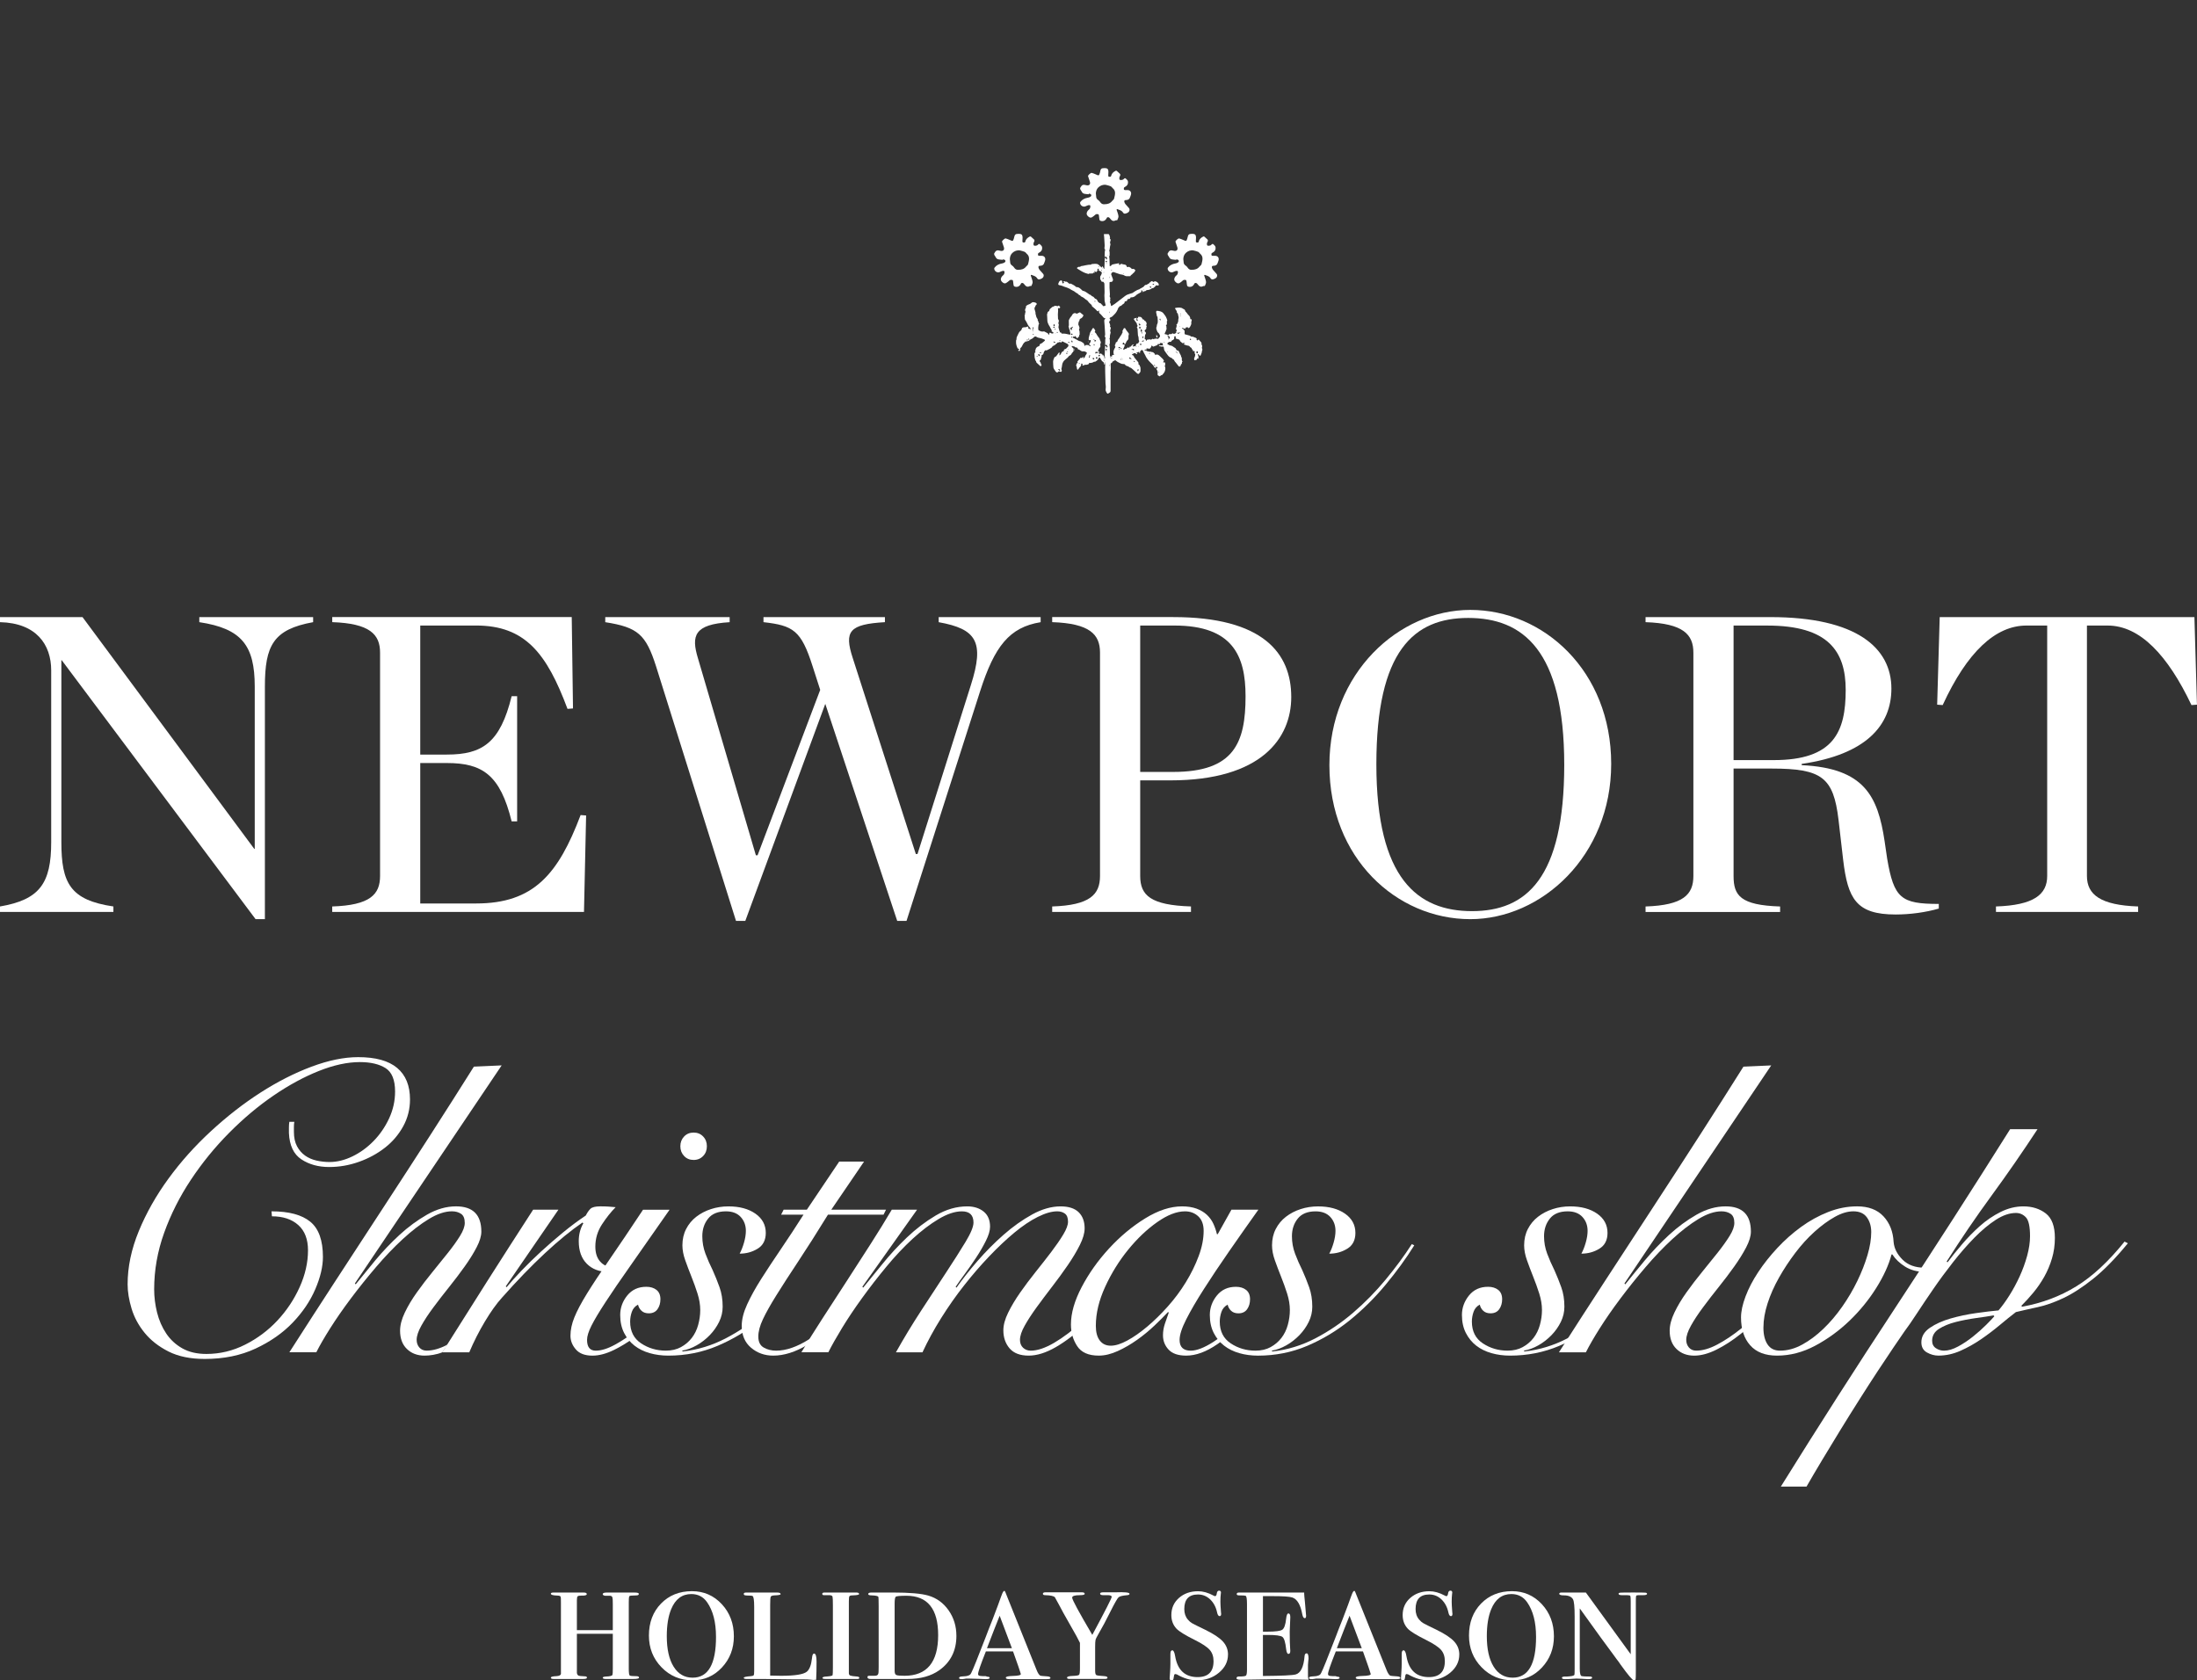 <?xml version="1.0" encoding="UTF-8"?>
<svg id="Lager_1" xmlns="http://www.w3.org/2000/svg" version="1.1" viewBox="0 0 127.161 97.271">
  <rect x="0" y="0" width="127.161" height="97.271" fill="#333333" stroke="none"/>
  <!-- Generator: Adobe Illustrator 29.0.0, SVG Export Plug-In . SVG Version: 2.1.0 Build 186)  -->
  <defs>
    <style>
      .st0 {
        fill: #fff;
      }
    </style>
  </defs>
  <g id="iyjCUa.tif">
    <path id="Vector" class="st0" d="M69.334,20.434c0-.066-.022-.114-.045-.104-.023.009-.045.033-.05.057-.009.028.036.066.063.062.014,0,.022-.014.031-.019v.005ZM68.892,19.595c-.022.028-.04.057-.014.081.009.009.054,0,.059-.009.018-.043-.032-.043-.045-.066v-.005ZM68.343,18.259h-.018c.005.019.009.038.014.057h.009v-.057h-.004ZM68.352,18.188l.009-.024-.05-.019-.009.019c.014.009.032.014.045.019l.005.005ZM68.302,18.913v-.019h-.036v.014h.036v.005ZM68.171,19.335c.045-.024.095-.047.14-.076-.031-.028-.045-.024-.068.014-.009,0-.014,0-.022-.005-.018-.005-.04-.014-.059-.024v.076l.009.009v.005ZM68.054,19.51h-.013v.028h.013v-.028ZM62.098,20.168c.027.009.032.028.036.057.014.085-.027.152-.081.208-.023.024-.041.062-.059.09-.005.009-.014.019-.023.024-.036.024-.072.047-.108.071-.009.009-.014.024-.023.033-.018.019-.036.043-.054.057-.068.057-.135.109-.198.171-.027.024-.041.062-.059.09-.072.114-.05.256-.095.374-.009.019,0,.047.014.066.018.038.014.071-.009.099-.023.028-.054.024-.081.01-.018-.005-.036-.019-.054-.019-.014,0-.036.005-.045.019-.041.057-.113.052-.153-.005-.032-.052-.068-.1-.099-.147-.018-.029-.032-.062-.036-.095-.009-.109-.018-.223-.018-.332,0-.043.014-.085.023-.123.009-.033.023-.062.036-.09.014-.033.023-.062.063-.071.023,0,.05-.024.068-.047.05-.062.09-.123.135-.185.009-.01.023-.014.036-.024.004.014.018.029.018.043,0,.014-.005.033-.009.052,0,.024-.005.047-.009.081.063-.033.09-.081.113-.137.023-.057.068-.09.122-.109.027-.009.036-.024.032-.047-.009-.038.004-.052.041-.062.041-.01.081-.024.108-.062.018-.028.045-.047.072-.071.063-.062.05-.152-.032-.19-.086-.043-.171-.081-.252-.123-.05-.024-.059-.014-.077.052-.036-.01-.068-.019-.104-.024-.014,0-.027,0-.041.01-.009,0-.023.014-.032.014-.05-.01-.072.019-.099.057-.014.019-.036.028-.059.043-.005,0-.014.005-.018.009-.018.066-.09.057-.131.09-.032.024-.068.043-.068.081-.018.014-.032.024-.05.033-.027.019-.05.038-.077.052-.063.033-.126.062-.189.095-.009,0-.018,0-.027-.005-.023-.019-.041-.01-.059.009-.014.019-.036.033-.045.052-.014.028-.032.057-.036.085-.009.052-.018.09-.072.114-.054.019-.054.033-.045.09v.028c-.041.047-.023.109-.05.156-.009.014-.018.033-.032.038-.041.009-.032.038-.027.062,0,.014.014.024.023.038.023.024.041.052.041.085,0,.019.014.043.027.057.023.024.023.043,0,.066-.014.014-.023.028-.041.047-.081-.071-.162-.147-.239-.218-.009-.009-.014-.028-.018-.043,0-.024,0-.052-.032-.062,0,0-.009-.009-.009-.014-.014-.076-.054-.147-.05-.228,0-.062-.005-.118-.009-.18,0-.01.009-.024.014-.033.014-.014.023-.028.036-.043.023-.024.018-.038-.005-.052-.018-.009-.023-.024,0-.038.009-.005.009-.019.014-.028.009-.038.014-.085.036-.118.018-.028.05-.052.081-.076.014-.009.036-.024.054-.024.05-.005.063-.038.072-.081.009-.047.045-.076.086-.085.045-.01.068-.043.099-.066.027-.024.059-.047.086-.071.014-.014.036-.033.036-.052.004-.028-.023-.033-.045-.043-.018-.005-.036-.019-.054-.024-.054-.019-.104-.043-.158-.052-.086-.014-.171-.033-.243-.081-.041-.024-.072-.024-.108,0-.018.014-.045.028-.059.047-.036.047-.09.071-.144.095-.032.014-.059.038-.086.062-.032.028-.068.047-.113.052-.113.009-.194.066-.252.161-.032.052-.054.109-.086.161-.014.024-.036.043-.059.062-.023.019-.027.038-.027.062v.043c0,.052-.027.08-.081.076-.014,0-.027-.024-.041-.033.009-.009.023-.019.032-.024.036-.01.041-.028.018-.071q-.063.01-.09-.052c-.05-.114-.086-.232-.077-.36,0-.019-.005-.038,0-.057,0-.014.009-.033.014-.047,0-.009.014-.024.014-.028-.018-.104.041-.185.081-.275.018-.043.041-.081.063-.123.014-.024.032-.047.054-.066.059-.038.099-.09.113-.161.005-.033.027-.043.054-.057.054-.024.113-.019.171-.019.018,0,.032-.014.05-.024.018-.005.036-.01.054-.01h.041v.104c.045.014.086.033.126.047,0,0,.009,0,.014-.005-.009-.019-.009-.047-.023-.062-.081-.09-.149-.185-.194-.298-.027-.066-.072-.118-.108-.18-.009-.014-.014-.038-.014-.057-.004-.071-.009-.142-.014-.213,0-.009,0-.024.004-.024.036-.009.023-.038.023-.062,0-.028-.009-.062.027-.085v-.033c-.032-.038-.032-.109-.018-.152.014-.047.059-.085.041-.142v-.024c.036-.028.072-.066.113-.081.077-.028.149-.052.212-.114.054-.052.126-.038.194-.019.036.009.077.024.099.062.014.024.014.043-.004.057-.068.047-.072.133-.117.194-.009.009-.005.033,0,.047.014.043,0,.095.041.133.005.005,0,.019,0,.028v.028c.041.038,0,.085.018.118.036.081.027.18.09.251.023.028.041.062.036.104,0,.024-0.0.052.032.066.009,0,.009.019.009.028q0,.071.045.123c-.045.024-.036.066-.045.104-.018.076-.014.147-.009.223,0,.029.014.043.041.057.063.038.131.062.203.062.027,0,.054-.005.095-.009.05.024.108.052.167.085.036.019.072.038.081.09,0,.01.018.019.027.029.014-.038.018-.071.032-.104.014-.033.032-.038.059-.019.041.033.081.047.131.038.014,0,.041-.014.041-.024,0-.019-.009-.043-.023-.057s-.036-.014-.054-.019c-.027,0-.032-.019-.027-.043.014-.043,0-.066-.027-.1-.032-.038-.05-.095-.072-.137-.027-.047-.063-.095-.086-.147-.032-.066-.059-.137-.063-.218,0-.118-.014-.232-.018-.351,0-.024.009-.043.018-.066,0-.009.009-.019.009-.028,0-.043.023-.071.059-.085.041-.019.05-.057.059-.095.005-.028.018-.047.041-.062.045-.033.081-.066.122-.104.005-.005.014-.014.018-.014.059.014.09-.057.149-.052.032,0,.063,0,.09.014.027.014.05.014.072,0,.054-.043.059-.038.086.024.009.019.027.038.045.057-.032.028-.05.071-.104.043-.027-.014-.032.009-.032.028,0,.033.009.066.009.1,0,.081-.014.161-.014.242,0,.081.005.166.009.251,0,.009,0,.024.009.028.041.019.032.057.032.09,0,.028.014.062-.018.09-.014.009,0,.057.009.081.018.038.023.066.005.109-.014.033-.009.081-.009.123v.014c.05.028.023.08.036.118.014.038.054.071.036.118,0,0,.023.014.036.014q.063,0,.068.066h.095c.036,0,.068,0,.104.005.036,0,.068.014.104.019.05.009.104.019.153.033.036.014.05,0,.054-.024.005-.024,0-.052-.004-.076-.005-.033-.018-.071-.027-.104-.009-.038.014-.09-.041-.114-.005,0,0-.024,0-.033,0-.033,0-.057-.027-.081-.009-.01-.005-.033,0-.052,0-.019.014-.038.014-.052,0-.09-.005-.175-.005-.265,0-.024.005-.047.018-.066.036-.062.063-.133.122-.185.032-.028.041-.076.068-.109.041-.052.09-.09.162-.081h.023c.023.038.054.024.086.024h.014c.041-.019.077-.043.117-.062.014-.005.032-.009.041-.005.063.047.122.1.18.147.009.009.014.019.018.028-.023.038-.036.081-.068.114-.027.033-.068.057-.108.076-.045.024-.054.062-.059.104,0,.019-.009.038-.018.047-.032.028-.041.066-.032.109,0,.009,0,.028-.009.033-.032.019-.023.033,0,.052l.009.009c.009.071.063.128.054.204,0,.009-.009.019-.014.033-.004.019-.018.047-.014.057.041.062.032.133.036.204,0,.028.018.071-.023.09v.009c.018.071-.036.1-.072.142-.014.014-.027.024-.05.043-.036-.047-.072-.095-.113-.142,0,.005-.009.009-.009.019-.005.024-.018.033-.045.028-.068-.014-.077-.009-.095.052.054.024.108.052.158.076.027.014.05.028.077.043.068.047.144.085.225.1.009,0,.018,0,.027.009.036.024.072.047.113.071.036.019.059.047.068.09.009.038.027.071.045.104.005,0,.009,0,.009-.005.009-.019.018-.057.032-.057.045-.005.095-.005.14,0,.027.005.05.029.077.043.027.014.054.019.086.033-.018-.062-.077-.085-.108-.133.027-.019.054-.033.045-.076,0-.005.014-.019.023-.019.036-.005.032-.024.027-.052,0-.019,0-.043.009-.062-.027-.057-.077.014-.117-.019,0-.043-.009-.095,0-.137.023-.1.05-.199.081-.299.014-.043.05-.081.072-.119.023-.038.041-.08.063-.114.023-.038.063-.033.09,0,.023.038.045.071.068.109.004.01.004.028,0,.038-.009.019-.023.033-.032.052.005.005.009.014.014.019.063.043.095.109.131.175.032.057.077.104.117.161,0,.005.009.009.014.014.014.038.023.076.036.114.009.024.023.052.036.076.014.024.009.085-.005.109-.009.014-.014.028-.018.043,0,.024,0,.047.005.071.018.062-.014.104-.054.142-.014.014-.018.033-.027.052-.018.033-.032.066-.059.114.009.005.027.019.045.028.032.024.036.057.018.09-.009.024-.005.038.014.057.018.014.032.01.05-.005.023-.024.045-.019.068,0,.014.014.027.024.045.033-.023.028-.014.052.018.062.014.014.023.024.036.038l.009-.014s-.032-.014-.05-.024v-.033c.004-.024.023-.028.036-.009.009.009.018.024.027.038.018.028.041.052.05.08.009.029.009.057.014.09v.047c.023-.033.036-.062.023-.109-.014-.043-.009-.09-.009-.137,0-.156.014-.313.018-.464,0-.019,0-.038.005-.057.032.014.054.024.081.038-.023.047-.018.052.023.066.014-.024.027-.047.041-.066-.014-.024-.027-.047-.045-.071-.023-.033-.059-.038-.104-.005,0-.062.009-.123.009-.185v-.128c0-.038.014-.071.023-.114-.036-.024-.059-.071-.041-.123.018-.047.014-.095.009-.142-.009-.133-.014-.265-.023-.393-.005-.1-.018-.194-.023-.294v-.066c.009-.043.041-.071.081-.085-.014-.009-.032-.019-.045-.024-.068-.024-.113-.071-.149-.128-.023-.033-.054-.066-.086-.095-.018-.019-.041-.038-.063-.057-.041-.038-.05-.081-.036-.133v-.047c-.023.019-.041.028-.054.043-.018.019-.032.019-.05,0-.005-.005-.014-.009-.018-.014-.081-.1-.185-.175-.284-.261-.009-.005-.014-.019-.014-.028,0-.033-.014-.057-.041-.076-.018-.014-.036-.033-.054-.047-.059-.047-.104-.1-.144-.161-.018-.028-.05-.043-.077-.062-.027-.019-.059-.033-.081-.057-.045-.047-.099-.081-.158-.109-.05-.024-.099-.038-.122-.095,0-.005-.014-.009-.018-.009-.032,0-.059-.019-.077-.043-.041-.052-.099-.076-.153-.109-.027-.014-.05-.038-.077-.057-.009-.005-.014-.014-.023-.019-.063-.033-.126-.062-.185-.095-.018-.009-.036-.028-.054-.038-.014-.009-.032-.014-.045-.024h-.009c-.122-.071-.261-.09-.387-.152-.05-.024-.108-.028-.162-.043-.009,0-.018,0-.027-.005-.054-.024-.059-.033-.045-.095.018-.066.045-.123.104-.161.054-.038.108-.014.122.047v.062c0,.019.014.038.023.052.023-.009.045-.019.063-.033.018-.014.018-.038,0-.062-.009-.009-.014-.019-.027-.038.041,0,.068-.009.099.019.014.014.05.009.077.009.023,0,.036.005.05.019.041.033.081.066.122.1h.014c.027,0,.063-.014.086,0,.099.052.198.095.279.175.014.014.041.024.063.024.059-.005.108.019.153.052.05.038.104.081.144.128.036.043.081.033.126.052.023.009.045.019.068.033.036.024.072.047.108.071.041.028.081.057.122.085.018.014.027.028.054.019.005,0,.018.005.023.014.032.033.059.071.113.085.045.009.081.062.113.1.023.019.036.043.072.038.009,0,.018.009.023.014,0,0,0,.005.004.009.023.033.063.047.072.1,0,.038.054.066.086.1.014.009.032.024.045.024.045,0,.068.024.086.057.009.014.027.024.041.033.009.009.018.019.023.028.027.066.068.076.126.038.014-.009.036-.014.059-.019-.018-.09-.045-.19-.063-.284-.005-.024,0-.052,0-.076,0-.076-.009-.147-.009-.223,0-.057.005-.114.009-.166v-.057c0-.142-.005-.289-.009-.431,0-.052-.023-.095-.059-.128-.014-.014-.045-.014-.068-.009-.023,0-.036,0-.041-.024-.005-.014-.014-.028-.023-.043-.059-.066-.059-.147-.05-.227,0-.024.018-.043.032-.066.027-.057.068-.109.054-.175,0-.014-.009-.033-.023-.038-.041-.024-.077-.066-.131-.062-.018,0-.027-.043-.018-.076,0-.014.004-.028.004-.043h-.059c-.027,0-.023.024-.018.043.009.052-.009.09-.041.128-.018.019-.036.028-.059.014-.027-.019-.054-.033-.095-.052.018.038.027.062.045.095h-.059c-.023,0-.036,0-.045.028,0,.009-.023.014-.032.019h-.09c-.027,0-.054,0-.077.005h-.032c-.027.038-.059.019-.09.009-.18-.043-.338-.133-.491-.232-.032-.019-.063-.038-.095-.057-.014-.009-.023-.033-.032-.047.014-.009.027-.014.036-.024.023-.024.045-.038.081-.038h.041c.023.009.041.009.05-.019,0-.009.014-.019.018-.019.09-.019.189-.024.275-.052.054-.019.104-.009.158-.028.041-.014.09,0,.135-.005.014,0,.032-.014.045-.024.009,0,.014-.014.023-.014.108-.005.212-.028.32,0,.054.014.086.052.122.085.045.038.09.081.135.123.009-.028.014-.052.018-.076,0,0,.009,0,.014-.005.018.024.036.043.05.066.018.028.036.062.054.09.004,0,.009,0,.014-.005.009-.213.018-.431.027-.644.027.014.054.024.081.038-.018.028-.027.057.023.066.014-.024.027-.047.041-.071-.014-.014-.027-.028-.036-.047-.027-.057-.059-.066-.117-.028v-.057c0-.09,0-.175.009-.265,0-.033.014-.066.023-.104-.041-.028-.05-.071-.041-.128.009-.043.009-.09.009-.133-.005-.133-.014-.261-.023-.389,0-.066-.014-.128-.018-.194v-.057h.275c.018.033.041.062.054.09.009.014,0,.033.009.047,0,.024.009.043.018.071-.027.024-.027.052.014.081.023.019.018.1,0,.123-.004.009-.009.019-.014.033v.076c0,.019.014.043.023.066,0,.019-.009.043-.014.062,0,.019-.009.043-.014.062-.004.047-.009.095-.018.137,0,.024-.009.047-.014.071-.009.028-.023.057,0,.085,0,.005.009.014.009.019v.223c-.045.043-.018.09-.014.133,0,.043.009.081.009.123,0,.118.004.232.009.351.041,0,.072,0,.095-.043.014-.028.054-.047.09-.057.09-.024.185-.033.275-.052.023,0,.041-.014.063-.014.036.009.041.024.014.052-.005.005-.009.014-.014.019.045.038.077.028.108-.014.009-.014.032-.024.045-.024.032.005.063.019.095.028.023.005.05.014.072.014.068.005.117.028.14.1.018.057.054.066.104.033.009,0,.023-.005.027,0,.041.019.077.038.113.062.018.014.032.038.05.062.027,0,.063-.005.099-.005.014,0,.032.009.045.019.018.014.032.033.05.043.018.014.023.019.009.038-.009.009-.018.028-.023.043-.023.043-.054.081-.099.109-.018.009-.032.038-.05.052-.018.014-.032.033-.054.043-.023.009-.036.019-.041.043,0,.024-.018.033-.041.033-.068,0-.14.005-.207,0-.027,0-.054-.014-.081-.024-.036-.014-.072-.043-.108-.052-.041-.014-.09-.019-.135-.028-.014,0-.027,0-.036-.005-.081-.024-.162-.052-.239-.081-.041-.014-.081-.028-.122-.043-.072-.024-.158.043-.158.118v.014c.032.09.068.175.099.265.023.057-.009.137-.063.161-.027.009-.059.009-.09.009-.027,0-.041.009-.041.038v.294c.004.133.014.265.023.398,0,.028-.009.062-.014.09,0,.014,0,.033.009.047.018.033.041.062.023.109-.014.033,0,.076.004.114.005.024,0,.033-.014.047-.023.014-.018.028,0,.052.027.047.041.104.05.156.009.047.014.057.054.033.059-.033.117-.071.176-.114.194-.152.387-.303.586-.45.081-.062.176-.104.275-.128.054-.014.104-.033.153-.047,0,0,.009,0,.009-.005.045-.028.09-.062.135-.09.036-.024.077-.043.113-.066.045-.028.095-.033.14-.052.014,0,.023-.019.032-.028.018-.009.036-.019.059-.028.014-.009.027-.014.041-.024.023-.014.05-.028.072-.043.014-.005.027-.009.036-.019.018-.019.032-.038.05-.057.027-.033.05-.066.104-.057h.009c.045-.024.09-.047.135-.071.014-.009.027-.019.041-.033.014-.014.027-.033.045-.052l-.009-.009s.036.005.054.009v-.038c0-.009,0-.014.009-.019.014-.009.104.009.117.024.014.014.032.024.05.033.009-.019.018-.033.027-.052.104-.014.234.071.257.18,0,.019,0,.057-.014.057-.027.009-.063.014-.09,0q-.05-.019-.077.024c-.018.033-.05.062-.081.085-.032.028-.063.062-.117.052-.009,0-.018.005-.027.014-.081.066-.176.09-.279.095-.014,0-.032.009-.041.019-.023.028-.05.047-.086.047-.05,0-.086.028-.117.066.009-.066-.014-.109-.081-.128v.076c0,.014-.009.038-.018.043-.063.038-.126.066-.185.104-.041.024-.077.047-.108.081-.068.066-.144.109-.239.114h-.054c-.009,0-.023.009-.023.014-.005.071-.068.066-.108.081-.023.009-.045.009-.068.014-.009.1-.036.114-.162.133.009.047-.009.085-.045.118-.041.038-.095.052-.131.104-.023.028-.077.038-.122.057,0,.024-.014.043-.045.057-.014.005-.023.028-.027.043-.054.142-.126.28-.243.384-.032.028-.063.062-.095.095-.032.028-.068.047-.108.057-.023.005-.045.038-.068.062.059.024.05.071.054.109,0,.024-.009.033-.032.038-.009,0-.027.019-.027.028,0,.043-.018.09.032.128.009.005.005.033.009.047,0,.024.009.047.014.076-.023.024-.027.052.014.081.023.019.018.1,0,.123-.004.009-.009.019-.014.033v.076c0,.019.014.043.023.062,0,.019-.009.047-.014.071-.018.076-.041.147-.027.223,0,.009,0,.019-.009.028-.018.033-.027.066,0,.099,0,0,.004.01.004.014v.223c-.045.043-.018.09-.014.133,0,.033.009.066.009.099,0,.081.009.166.009.246v.308c0,.019,0,.033.009.052.009-.047.014-.09.023-.137h.014c0,.01.004.019.009.028.009.028.032.033.05.024.014-.005.018-.028.023-.043v-.019c-.004-.024,0-.033.027-.033.032,0,.068-.005.104-.014-.054-.014-.041-.057-.05-.09-.023-.128.036-.227.095-.332.014-.019.027-.038,0-.057-.023-.014-.018-.1,0-.118.03-.032.041-.068.032-.109.027-.014.054-.028.077-.043.009-.009.018-.024.023-.038.014-.033.018-.071.041-.095.045-.052.081-.104.113-.166.023-.043.054-.081.081-.118.014-.019.023-.047.032-.071,0-.009,0-.019.009-.024.036-.028.023-.062.014-.099,0-.014,0-.038.009-.047.023-.028.05-.057.05-.099,0-.009.027-.028.041-.033.023-.005.05-.009.063.019.018.038.041.071.063.104.032.043.063.08.095.123.018.024.041.052.05.081.005.019-.004.043-.009.066,0,.014-.014.029-.014.043v.133c0,.052-.018.099-.059.133-.045.038-.068.09-.086.142-.014.038-.032.076-.068.095-.014-.028-.027-.057-.045-.081-.018-.028-.036-.038-.059,0,0,.005-.009.009-.014.019-.023.028-.004.066.032.071h.068c.027.076-.014.133-.041.194-.014.029-.032.057-.041.095.041,0,.077.01.104-.024.005-.005.018-.01.027-.01.023-.009.05-.014.072-.024.027-.019.054-.043.086-.071.005,0,.018.014.036.024.023.009.041.009.045-.019,0-.043.027-.047.059-.043.023,0,.032-.005.041-.028.009-.028.036-.047.059-.066.014-.014.032-.024.05-.033.009-.005.023,0,.032-.005,0,.009,0,.024-.009.033-.009.014-.027.029-.036.043-.018.028,0,.047.032.047.018,0,.032-.005.05-.01.009,0,.014-.009.023-.009.027,0,.054.014.063-.028,0-.024.023-.047.027-.071.005-.038.027-.047.059-.052.059-.01.072-.019.086-.081,0-.009.014-.019.018-.028.009-.019.018-.038,0-.057-.009-.009-.014-.024-.018-.038-.005-.057-.009-.109-.014-.166,0-.019-.009-.038-.018-.057-.005-.019-.014-.038-.014-.057-.009-.123-.014-.242-.023-.365,0-.014,0-.028-.009-.033-.032-.028-.036-.057-.014-.085.027-.028.027-.08.014-.09-.041-.028-.014-.071-.032-.099-.036-.062-.081-.118-.126-.175-.018-.024-.032-.047-.045-.071-.009-.019.014-.052.05-.062.041-.009.081-.019.122-.028v.019c-.032.028-.023.066-.018.104,0,.043.014.052.068.057,0-.033.009-.062-.023-.085-.027-.024-.014-.052.009-.066.027-.019.045-.038.036-.081.081,0,.153-.019.212.052.014.014.027.033.032.047.005.038.014.057.059.043.005,0,.023.014.032.024.027.038.05.081.095.081.018.028.032.057.05.081s.018.099,0,.123c-.023.024-.014.038,0,.057.023.024.027.043.005.071-.009.01-.009.029-.009.043.005.052-.005.09-.05.118-.005,0-.014.009-.018.014-.041.043-.036.076.009.114.05.043.05.095.009.142-.014.019-.018.047-.027.071v.028c-.005.052-.014.104-.018.156,0,.005.014.024.023.024.032,0,.041.014.041.043,0,.019.014.033.023.062.014-.019.027-.029.032-.038.014-.038.041-.047.081-.043.027,0,.054-.009.081-.009h.045c.036.043.063.009.09-.01.041-.028.054-.033.099,0h.027c.014-.033.041-.028.068-.028.05,0,.099-.024.144.014,0,0,.027-.009.041-.024.027-.028.054-.062.077-.095.023-.028.023-.062.009-.095-.009-.024-.027-.047-.036-.071-.018-.043-.045-.071-.081-.095-.023-.014-.032-.052-.045-.081-.014-.028-.018-.057-.032-.085-.023-.062-.018-.123.009-.18,0-.009.009-.014.009-.024-.014-.066.032-.114.045-.171.009-.043.009-.09.009-.133,0-.071-.009-.137-.014-.208,0-.009,0-.028-.009-.033-.036-.009-.027-.038-.032-.062-.009-.047-.018-.095-.032-.142-.027-.104,0-.147.104-.128.104.019.216.038.293.123.081.095.158.194.203.317.014.038.027.071.036.109v.028c-.036.024-.027.057-.022.085.009.071.005.142-.059.19.014.014.023.024.027.038.005.019.014.043.009.057-.009.024-.009.043,0,.066.014.028.023.057-.018.071-.009,0-.014.024-.009.028.009.033-.005.052-.023.081-.027.043-.041.095-.063.147.05.014.095.024.135.033.009,0,.018.005.022.014.032.028.072.024.095-.014.018-.033.041-.043.077-.028.045.014.081-.005.117-.033.018-.014.027-.024.045,0,.022.024.095.019.117,0,.009-.01.022-.019.036-.019.027,0,.036-.014.032-.038-.005-.033-.009-.066.023-.095.018-.014.022-.047-.009-.066-.036-.024-.031-.062-.018-.095.009-.024.009-.047.018-.066,0-.01,0-.019.005-.028q.027-.057-.014-.099c.068-.043.077-.118.108-.185.005-.009.005-.024.005-.038,0-.057,0-.109.018-.161.014-.043-.009-.095-.018-.147,0-.024-.018-.047-.014-.066,0-.043-.014-.066-.05-.09-.009-.009-.022-.028-.022-.038.009-.038,0-.071-.023-.099-.022-.033-.041-.062-.063-.095-.023-.033-.013-.057.027-.062.081-.009.162-.024.239-.014.054.009.117.009.167.057.013.014.031.019.049.024.05.019.09.062.095.118,0,.009.009.024.014.028.022.024.049.043.068.071.023.028.041.057.063.085.009.009.018.024.027.033.081.062.117.142.122.242v.019c.009,0,.018-.014.027-.009.014,0,.032.005.045.019.009.009.013.028.009.038-.022.066-.036.133-.022.204,0,.01-.005.024-.009.033-.005.019-.009.038-.018.052-.031.057-.049.123-.108.161-.031.019-.063.005-.072-.028-.009-.024-.018-.033-.04-.014-.005.005-.014.014-.018.01-.049-.01-.063.019-.081.057-.014.028-.031.038-.059.009-.009-.009-.022-.009-.036-.014-.014,0-.022-.01-.036-.01-.022-.005-.045-.009-.072-.014.027.066.045.076.081.047,0,.009.009.019.005.028,0,.028.009.043.031.052.036.014.05.043.041.081-.005.047,0,.095.005.142,0,.009.013.024.027.028.018.01.041.01.059.014.068.019.135.038.203.057.018.005.041.019.054.033.022.024.045.028.072.028.063-.009.117.024.171.047.013.005.027,0,.036.01.027.014.05.028.072.047.004.005,0,.028,0,.038-.018.024-.014.038.013.052.014.009.023.019.041.028.018-.019.036-.038.054-.062.004,0,.014.005.014.009.05.057.104.114.149.171.009.014.009.038.009.057,0,.038-.005.071.027.095.018.014.014.114,0,.137-.004.009-.009.028,0,.038.022.052.041.104,0,.161,0,0-.004.009-.004.014.009.076-.041.137-.059.209-.018.066-.054.071-.095.019-.014-.014-.022-.033-.036-.047-.009-.009-.031-.009-.045,0-.004,0-.013.033-.004.038.04.033.04.076.04.123v.043c.005.033,0,.052-.04.043-.027-.005-.05,0-.05.033,0,.024-.022.047-.054.043-.013,0-.027.014-.041.014s-.036.014-.04.005c-.014-.009-.018-.028-.023-.047v-.066c0-.024,0-.043.023-.057,0,0,.004-.005.009-.009.009-.038.022-.076.027-.119.004-.028.009-.057-.022-.085-.018-.014-.018-.057-.009-.085.009-.047,0-.062-.045-.062h-.059c0-.009-.005-.019,0-.028,0-.028-.005-.043-.032-.062-.018-.014-.031-.043-.04-.066-.005-.019-.005-.029-.027-.038-.031-.009-.059-.033-.081-.066-.022-.038-.068-.057-.113-.057-.018,0-.036-.009-.059-.014-.013,0-.027,0-.036-.009-.045-.014-.09-.033-.14-.047.004-.014.009-.019.009-.019.032-.014.041-.038.023-.066-.023-.029-.045-.005-.059.009-.022.019-.036.014-.054,0-.04-.033-.076-.066-.117-.1-.009-.009-.022-.024-.022-.033-.009-.066-.059-.076-.108-.09-.041-.009-.081-.024-.122-.038-.009,0-.014-.019-.014-.033,0-.019.009-.033.009-.052,0-.028-.027-.057-.05-.052-.022.005-.054.014-.045.052v.052c0,.052-.022.085-.068.109-.018.009-.036.014-.05.024-.014.009-.032.024-.041.043-.018.028-.031.052-.068.047h-.018c-.072-.014-.108.047-.153.085-.005,0,0,.043.018.052.059.028.108.071.176.076.031,0,.063.019.095.033.059.038.117.076.176.118.014.009.022.024.027.038.018.033.036.066.059.104.04-.043.063-.005.09.019.027.024.04.047.054.09.014.052.05.104.077.152.009.014.014.028.018.047.005.028,0,.062.036.085.004,0,.009.019.009.028v.052c.005.057-.009.118.05.161-.05.014-.041.047-.041.081,0,.014,0,.038-.014.047-.05.033-.054.09-.077.137,0,.01-.013.019-.022.019-.022,0-.05.005-.068,0-.018-.024-.041-.052-.059-.076-.036-.043-.068-.09-.104-.133-.022-.028-.05-.052-.072-.085-.018-.029-.031-.062-.049-.09-.009-.014-.032-.028-.05-.038-.005,0-.018,0-.022-.009-.032-.066-.104-.071-.158-.104-.05-.033-.095-.071-.131-.123-.036-.052-.077-.104-.113-.156-.027-.043-.063-.08-.081-.123-.018-.043-.023-.095-.027-.142-.005-.062-.041-.09-.099-.071h-.041c-.045-.009-.086-.019-.126-.028-.009,0-.018-.014-.027-.019.009-.01.014-.024.023-.024h.059c.023.005.045.014.063-.009.005-.005.027.005.045.009.014,0,.027.005.045.01v-.043c-.005-.033-.014-.066-.023-.104-.05.009-.108.019-.149-.038,0,0-.009.005-.009.009.014.019.027.038.041.057-.045.052-.108.024-.167.038.018.052-.018.062-.054.071-.059.019-.113.047-.171.066-.032.014-.054,0-.072-.029-.009-.014-.032-.019-.05-.028-.005.014-.014.028-.014.047,0,.033-.009.052-.041.076-.023.014-.032.043-.045.066-.063-.009-.122-.019-.189-.028v.066c-.027,0-.054.005-.077.009-.014,0-.032.01-.036.019,0,.01,0,.033.014.038.009.005.027,0,.041-.009.036-.024.05-.014.063.047h.059c.018,0,.032.01.05.014.009,0,.023.01.032.01h.104c.014,0,.027.014.041.019.014.005.032.014.045.009.023-.009.036,0,.05.014.045.047.113.071.113.156.104-.066.18-.024.252.043.059.057.122.114.18.17.027.028.05.066.072.104,0,.005,0,.019-.005.028-.005.009-.018.019-.023.028-.005.014-.009.033-.014.052h.045c.045-.014.068,0,.072.047v.08c0,.033,0,.062-.032.076.059.085.045.175.023.265-.023.099-.086.175-.153.246-.009.009-.018.019-.027.019-.045,0-.077.029-.104.057-.023.024-.036.019-.059,0-.023-.019-.05-.028-.072-.047-.009-.005-.014-.019-.014-.033,0-.057.005-.109,0-.166,0-.024-.014-.052-.023-.076-.023-.043-.045-.09-.072-.133-.005-.009-.014-.024-.023-.024-.054,0-.081-.038-.099-.076-.032-.071-.09-.119-.14-.171-.072-.071-.144-.142-.207-.223-.054-.071-.108-.147-.14-.232-.027-.066-.072-.118-.099-.18-.018-.038-.032-.081-.05-.114-.023-.043-.095-.047-.122,0-.027.043-.072.081-.036.142-.027.01-.045.014-.045-.019,0-.047-.027-.057-.072-.038-.032.019-.068.029-.108.047,0,0,.005.009.014.014.005,0,.018,0,.023.005.014.014.023.028.032.043-.018,0-.032.014-.045.014-.023-.005-.036-.024-.054-.038-.027-.019-.063-.033-.095-.019-.041.019-.077.038-.113.062-.018.014-.014.033.005.043.027.014.054.028.081.043.014.085.081.142.131.208.041.052.081.104.126.156.027.028.027.062.023.099,0,.024,0,.043.027.052.014,0,.023.019.032.029.036.062.059.128.059.204v.133c0,.052-.036.095-.068.128-.014.019-.036.038-.054.043-.023,0-.05-.014-.072-.028-.032-.028-.063-.057-.095-.09-.081-.076-.158-.152-.243-.218-.032-.024-.072-.033-.108-.047-.009,0-.027-.005-.027-.014-.009-.033-.032-.038-.059-.043-.068-.019-.135-.038-.176-.104-.014-.024-.059-.033-.09-.029-.063,0-.117-.009-.176-.043-.077-.043-.162-.071-.23-.133-.023-.019-.036-.043-.072-.038h-.018c-.027.014-.05.028-.077.043-.032.019-.068.033-.077.08,0,.014-.023.024-.036.033-.014.01-.036.005-.041.014-.009.019-.014.047-.009.071.009.142.014.28-.004.422v1.095c0,.062-.027.104-.086.128-.023.01-.041.028-.063.043h-.032s-.032-.033-.045-.052c-.014-.024-.023-.047-.036-.071-.036-.066-.027-.133-.018-.204.014-.085-.009-.171-.014-.261-.009-.218-.014-.431-.018-.649,0-.104-.004-.208-.004-.313,0-.076.004-.152.009-.228,0-.028,0-.057-.005-.085-.004.052-.009.1-.018.152,0,.014-.014.024-.023.033-.009-.014-.023-.024-.023-.038.004-.071-.032-.114-.09-.147-.018-.009-.032-.033-.05-.052-.009-.01-.014-.019-.018-.028-.018-.028-.032-.052-.05-.081-.009-.019-.018-.038-.036-.052-.036-.033-.054-.024-.068.024-.009.028-.027.057-.045.081-.027.033-.063.057-.099.085-.032.024-.059.047-.104.038-.009,0-.023,0-.032.005-.05.047-.117.047-.176.066-.023.009-.05-.005-.086-.009-.009.014-.023.038-.032.062v.009c-.045.014-.095.047-.14.043-.045,0-.081-.005-.122.019-.023.014-.05.024-.077.029-.014,0-.027-.014-.041-.019.009-.014.018-.024.027-.038,0-.005.009-.01.018-.019-.032-.014-.059-.033-.086-.043-.004,0-.027.019-.023.028.023.057-.018.095-.032.142-.005.019-.036.028-.05.047-.027.033-.054.071-.081.109-.032.043-.054.043-.068,0-.018-.047-.018-.099-.027-.152,0-.014-.018-.028-.023-.038-.005-.01-.014-.033-.014-.033.045-.028.027-.071.023-.104.027-.01.054-.014.068-.028.009-.014,0-.043,0-.066-.005,0-.014-.005-.018-.009.068-.081.135-.161.198-.237q.05.038.09,0c.018-.019.036-.033.059-.057.005.019.014.033.014.047-.014.014-.027.024-.045.038.077,0,.108-.01.122-.071.018-.057.05-.104.086-.152.018-.024.023-.057.032-.085,0-.009-.009-.019-.018-.028-.009-.005-.023-.005-.032-.014-.054-.038-.108-.052-.176-.043-.077.009-.135-.043-.198-.085-.014-.009-.032-.024-.045-.024-.041,0-.059-.014-.063-.057-.004-.038-.032-.052-.068-.057-.059-.005-.113-.019-.144-.076,0,0-.023.005-.036.009v.014c-.014-.009-.023-.024-.036-.028-.018-.005-.036,0-.054-.005,0,.019-.009.043,0,.057.014.024.032.043.063.043.009,0,.023.009.032.019.014.009.023.024.032.033-.018.009-.045.019-.05.033-.014.043-.009.09.009.133.054-.038.068-.09.041-.166l-.059-.033ZM62.067,18.908s-.027.028-.041.047h-.036c-.027.019-.05.052-.036.085.009.024.036.043.059.062.004.005.023-.005.036-.009,0-.01,0-.028-.009-.033-.023-.019-.018-.033,0-.052.009-.014.023-.024.036-.038.023-.019.023-.038,0-.062h-.009ZM67.626,19.666s.014-.009.014-.014c.018-.024.032-.052.05-.076.031-.052.018-.09-.041-.114-.014-.005-.027-.014-.036-.019-.014-.005-.027-.009-.036-.009,0,.014,0,.033.009.043.054.052.063.114.041.185v.009-.005ZM63.58,20.415v-.024c-.05-.009-.099-.019-.149-.024-.009,0-.023.009-.027.019-.005.024-.005.047-.009.081.032-.01.063-.019.09-.029.014,0,.023-.005.036-.009.023-.005.041-.014.063-.019l-.005.005ZM66.018,19.074c.005.043.014.076.018.114,0,.014,0,.038.032.028.027-.009.041-.071.027-.104-.018-.043-.036-.052-.077-.038ZM66.018,18.989c-.009-.038,0-.076-.045-.076-.036,0-.041.024-.041.052,0,.028.027.071.045.062.018-.005.032-.028.041-.038ZM67.009,21.258c-.036-.01-.063-.019-.086-.019-.023,0-.036.014-.027.038.014.024.027.047.045.081.023-.038.045-.066.068-.104v.005ZM65.495,20.799s-.009-.024-.014-.028c-.023-.024-.05-.052-.072-.076,0,0-.014-.01-.018-.01-.014.014-.032.029-.032.047,0,.014.018.043.032.038.032,0,.054,0,.081.024h.027l-.004.005ZM65.901,18.756c.014.024.027.043.032.057.005.019.014.038.036.028.018-.009.045-.038.041-.047-.009-.024-.032-.043-.054-.057-.009-.005-.032.009-.05.014l-.005.005ZM60.174,20.619c.014-.047.005-.085-.032-.114-.018-.01-.036-.019-.045.009-.014.043.027.1.077.104ZM63.526,20.723s-.004,0-.009-.005c.009-.033-.014-.043-.041-.043-.023,0-.05,0-.05.038,0,.024.045.076.059.066.018-.009.027-.033.041-.052v-.005ZM65.639,20.235s-.005-.014-.014-.019c-.018-.009-.041-.024-.059-.028h-.036c0,.014,0,.033.009.038.014.014.032.028.054.043.023.014.05,0,.05-.033h-.004ZM63.319,20.808s.018-.014.018-.028c.004-.019-.036-.071-.063-.066-.014,0-.032.019-.036.038-.009.019.036.052.081.062v-.005ZM62.08,19.799c0-.052-.027-.09-.05-.085-.014,0-.027.033-.023.047.009.024.032.043.045.066.009-.01.023-.024.027-.029ZM61.026,18.752c-.072.066-.072.1,0,.138.018-.024.036-.047.014-.081-.009-.014-.009-.038-.014-.062v.005ZM63.571,20.543c.018.038.027.066.041.099h.014c.014-.024.032-.047.045-.071,0-.005-.009-.024-.014-.024h-.086v-.005ZM64.04,20.296c.014-.029.032-.047.032-.066,0-.014-.027-.043-.036-.038-.023.01-.041.029-.059.047.018.019.036.033.063.062v-.005ZM64.022,15.184c.041,0,.05-.028.05-.052,0-.014-.027-.043-.032-.038-.023.009-.041.028-.063.043.018.019.036.033.045.047ZM63.382,19.69c-.032,0-.041.009-.041.038,0,.038.014.043.068.028.014,0,.032-.019.032-.024-.005-.014-.014-.028-.027-.043-.005-.005-.018,0-.032-.005v.005ZM63.049,20.552v.047c0,.014,0,.028-.014.043-.023.033-.009.066.023.076.009-.033.014-.071.027-.104.018-.038.014-.047-.036-.062ZM61.368,21.448c-.014-.028-.018-.057-.036-.066-.027-.014-.059-.014-.09-.019.023.028.041.057.063.085h.063ZM62.017,19.306s-.032.024-.032.038c0,.043.036.038.059.043.023.005.032-.014.032-.033,0-.033-.023-.038-.059-.047ZM60.985,19.761s-.009.01-.009.014c0,.014,0,.038.009.043.027.014.054.019.081.028,0,0,.014-.01.014-.019,0-.01-.004-.029-.014-.029-.027-.014-.059-.024-.086-.033l.004-.005ZM64.801,20.159s.036-.024.036-.033c0-.038-.041-.038-.068-.043-.009,0-.027.019-.032.029-.004.038.023.038.059.047h.005ZM66.063,19.946c-.009-.052-.014-.057-.041-.057-.018,0-.036,0-.036.028,0,.047.014.071.041.066.014,0,.023-.024.032-.038h.005ZM66.631,16.657s0-.038-.005-.052c-.009-.014-.027-.028-.041-.028-.014,0-.032.014-.045.024.014.014.023.033.036.043.014.009.032.009.054.014ZM66.216,19.737v-.014c-.018-.005-.041-.019-.054-.014-.027.014-.05.038-.072.057.009.005.018.019.023.019.032-.014.068-.028.099-.043l.005-.005ZM65.847,21.481s.041-.024.05-.038c.009-.019.004-.043,0-.062,0-.005-.032-.014-.036-.009-.009.009-.018.028-.023.043v.066h.009ZM66.184,19.467c-.027.019-.05.033-.077.047.004.019.004.052.045.052.027,0,.036-.043.032-.104v.005ZM67.158,18.548s.009-.005.014-.009c0-.024,0-.052-.005-.076,0-.009-.027-.019-.036-.014-.009,0-.023.028-.023.033.014.024.032.043.045.066h.005ZM59.819,18.946c-.041.009-.068.033-.059.057.005.009.027.024.041.024.027,0,.032-.038.018-.081ZM61.017,18.984s.027-.028.027-.043c0-.009-.014-.019-.018-.028-.023.014-.063-.014-.068.028,0,.01.032.024.059.043ZM68.036,20.334c.009.047.108.123.153.128-.054-.043-.099-.081-.153-.128ZM61.913,19.86c-.004-.062-.054-.085-.113-.057.036.019.072.038.113.057ZM63.891,16.103s-.005-.014-.009-.014c-.018,0-.036,0-.045.009-.014.005-.018.024-.027.033,0,0,.005.014.009.019.018.009.072-.024.072-.047ZM66.806,16.449s-.041-.028-.054-.024c-.018.005-.032.028-.05.043.041.033.068.014.104-.019ZM59.8,19.117s.018-.014.027-.019c-.018-.014-.041-.028-.059-.038,0,0-.023.014-.023.024,0,.038.032.024.059.033h-.005ZM60.269,20.415s0-.009-.004-.019h-.095s0,.009-.005.014c.018.009.041.028.059.033.014,0,.027-.019.045-.028ZM61.738,20.415s-.023.028-.023.033c0,.024.009.047.041.047.009,0,.027-.024.027-.024-.014-.019-.027-.033-.045-.057ZM64.86,20.164s.023.038.036.052c.009-.009.027-.028.027-.033-.009-.019-.023-.038-.036-.052-.009.009-.014.019-.023.033h-.005ZM63.328,20.003s.036-.033.032-.038c-.009-.019-.023-.028-.036-.047-.009.014-.027.024-.027.038,0,.009.014.024.027.043l.005.005ZM65.644,20.889s-.009.005-.014.01c0,.019-.018.047.018.057.014,0,.032-.01.045-.014-.018-.019-.032-.033-.05-.052ZM66.878,21.168c-.027-.014-.059-.033-.095-.052.009.062.027.071.095.052ZM66.094,19.23s-.027.028-.036.038c.014.014.032.024.045.038.005-.005.018-.014.014-.019,0-.014-.014-.028-.027-.057h.005ZM59.472,19.633s-.027.024-.036.033c-.005.005-.009.024-.009.028.004.009.018.014.027.014.032,0,.036-.024.014-.071l.005-.005ZM61.193,19.278s.023-.028.036-.038c-.014-.009-.027-.024-.041-.028-.004,0-.027.019-.027.024,0,.014.018.024.032.038v.005ZM59.562,19.676s.009,0,.014-.005c0-.019,0-.043-.009-.052-.009-.01-.036-.01-.054-.014,0,.005,0,.009-.005.014.018.019.036.038.05.057h.004ZM61.035,19.079c.027.014.05.009.063-.019,0-.005,0-.024-.005-.024-.032-.005-.045.009-.054.043h-.005ZM59.841,19.382c-.014-.024-.027-.043-.041-.062-.004.009-.018.019-.018.024,0,.024.009.047.054.038h.004ZM62.035,19.581c.027-.095.023-.104-.032-.1.004.014.014.028.018.043.005.014.009.028.014.057ZM63.414,17.444s-.032-.028-.041-.028-.023.019-.023.028c0,.009.014.024.023.024s.018-.009.041-.024ZM60.03,20.59s-.027.019-.041.028c.014.005.027.019.041.019.014,0,.027-.014.036-.019-.009-.01-.023-.014-.036-.024v-.005ZM66.536,20.429s-.027.024-.036.028c.014.01.023.024.036.028.005,0,.018-.01.027-.014-.009-.014-.014-.024-.027-.047v.005ZM61.828,20.363c-.027-.014-.05-.024-.072-.033,0,.057.014.062.072.033ZM61.31,19.695c.023.047.041.057.081.028-.032-.014-.059-.019-.081-.028ZM64.328,20.77s.027-.028.036-.043c0-.005-.009-.014-.014-.024-.009.01-.023.014-.032.028,0,.005,0,.019.009.043v-.005ZM64.869,20.775h-.018c0,.019.005.038.009.057.009,0,.023,0,.032-.005-.009-.019-.014-.038-.023-.052ZM62.445,21.021v.024s.032-0.0.05.005v-.028h-.05ZM63.337,19.685s.004-.009.009-.014c0-.024-.018-.033-.045-.028-.005,0-.009.014-.014.019.018.009.032.019.05.024ZM63.927,20.865s-.023-.019-.032-.028c-.009.009-.014.019-.023.024.009.009.018.019.027.019.004,0,.014-.01.027-.019v.005ZM64.756,20.178v.071c.036-.014.036-.038,0-.071ZM64.364,15.624s-.004-.009-.009-.014c-.014,0-.027.005-.036.014-.005.005,0,.019,0,.033h.014l.032-.038v.005ZM63.779,15.676v-.052s-.009-.009-.014-.014c0,0-.014.005-.014.009,0,.024-.005.043.027.057ZM67.338,19.808c.032.024.059.019.077-.014-.027.005-.05.009-.077.014ZM64.189,18.117h.014c.023-.024.005-.052.005-.081h-.009c0,.028-.005.052-.009.081ZM64.189,21.187h.018v-.08h-.009l-.009.08ZM64.189,16.089h.018v-.076h-.009c0,.024-.005.052-.009.076ZM67.077,21.547v-.024c-.014,0-.027.005-.041.01v.019c.014,0,.027,0,.041-.005ZM63.905,15.743h-.023c0,.014-.005.028-.009.043h.023v-.043h.009ZM65.049,15.828s-.023-.014-.027-.014c-.009,0-.014.009-.018.014.009.005.014.014.023.014.005,0,.014-.009.023-.019v.005ZM63.639,15.458s-.009-.014-.014-.019c-.005-.005-.014-.009-.018-.014-.005.009-.014.014-.018.024,0,0,.009.014.018.014s.018,0,.032-.009v.005ZM65.779,20.041h-.018c0,.014-.004.028-.009.043h.023v-.043h.005ZM64.95,20.822h.018v-.043h-.018c0,.014,0,.028-.005.043h.005ZM63.225,19.349v-.019h-.036v.019h.036ZM64.932,20.709s-.032.014-.05.024q.032.019.05-.024ZM65.527,20.391h-.018c0,.009,0,.024.005.033.005,0,.018-.005.018-.005,0-.009-.004-.019-.009-.033l.005.005ZM64.067,15.269h.018c0-.009-.005-.024-.009-.033h-.014c0,.014,0,.024.004.038v-.005ZM67.613,20.386c-.027-.038-.031-.038-.05,0h.05ZM64.072,20.368s.009-.005.018-.009c-.004-.01-.009-.019-.018-.033l-.014.005c0,.009.009.024.014.033v.005ZM66.189,16.752s-.018.019-.018.024c0,.009.009.014.014.019.005-.005.014-.009.014-.019,0-.005-.005-.014-.009-.028v.005ZM61.81,20.221s0,.009-.005.019c.014,0,.027.005.036.009v-.014l-.036-.014h.005ZM65.901,20.031h-.014v.038h.014v-.038ZM61.895,19.998s-.005.009-.009.014c.009.005.018.014.027.014,0,0,.009-.009.014-.014-.009-.005-.018-.01-.027-.014h-.004ZM62.346,19.448v.014h.027v-.014h-.027ZM59.791,19.23s.009-.019.014-.028c0,0-.009-.009-.014-.009-.005,0-.014.005-.014.009,0,0,0,.01.014.028ZM63.837,15.534s.005-.009.009-.014c-.009,0-.023-.009-.032-.014,0,0,0,.009-.005.014.009,0,.018.009.027.014ZM63.869,20.789s0-.005.005-.01c-.009,0-.014-.009-.023-.009,0,0,0,.009-.004.009l.023.01ZM59.318,19.752v.014h.027v-.009c-.009,0-.018-.005-.023-.01l-.004.005ZM61.098,19.306s0-.009.005-.009c-.009,0-.014-.009-.023-.014,0,.005-.004.009-.009.014.009,0,.014.005.023.009h.005ZM64.144,19.898v-.014h-.032v.014h.032ZM64.144,14.8v-.014c-.009,0-.018,0-.027.005v.014h.027v-.005ZM65.5,20.211h-.014v.028h.014v-.028ZM63.184,15.406v-.005h-.018v.014c.005,0,.009-.005.018-.009Z"/>
    <path id="Vector_2" class="st0" d="M63.918,11.824c.189,0,.342-.047.451-.19.036-.047.104-.085.113-.137.05-.213.131-.436-.086-.611-.023-.019-.036-.047-.059-.066-.014-.014-.032-.028-.054-.038-.09-.028-.18-.066-.275-.081-.167-.024-.32.038-.437.147-.095.09-.14.218-.144.351,0,.057.018.114.018.175,0,.09.041.152.108.199.045.033.09.066.117.114.063.1.144.147.243.137h.004ZM63.012,11.246c-.077-.009-.153-.009-.23-.024-.072-.014-.14-.047-.171-.128-.018-.047-.063-.081-.081-.128-.014-.028-.018-.076,0-.104.09-.166.158-.19.342-.142.014,0,.023.005.036.009.14.019.216-.066.176-.204-.032-.104-.072-.208-.104-.313,0-.005-.005-.014-.005-.019,0-.057.162-.199.212-.185.081.024.167.052.243.09.167.081.18.076.234-.1,0-.014.009-.028.009-.043.032-.194.072-.223.257-.223h.027c.135,0,.194.057.198.199,0,.066-.009.137-.009.204,0,.038-.014.085.05.095.054.009.104.014.122-.062.032-.142.14-.223.261-.284.014-.009.045,0,.059.009.059.052.117.104.171.156.041.038.041.085.018.133-.004.009-.014.019-.018.033-.032.057-.032.161,0,.19s.162.019.207-.019c.014-.009.027-.024.036-.033.041-.047.081-.052.126,0,.045.047.099.081.108.161.014.156-.054.251-.185.313-.072.033-.054.09-.05.142,0,.014.036.033.054.033.054.005.108,0,.158,0,.158.005.239.128.194.275-.023.071-.045.137-.077.204-.018.033-.054.062-.09.076-.041.019-.09.024-.135.024-.072,0-.09.047-.081.099.009.047.032.095.063.133.063.076.131.152.198.223.045.047.05.099.036.156-.032.109-.131.142-.225.171-.072.024-.126-.019-.153-.066-.077-.123-.203-.142-.32-.19-.009,0-.032,0-.041.009-.004.009,0,.028,0,.038.036.118.09.237.104.36.009.071-.041.152-.068.227,0,.009-.027.009-.041.009-.023,0-.045,0-.063.009-.153.085-.239-.014-.32-.118-.036-.047-.077-.076-.135-.066-.018,0-.036.019-.045.033-.072.156-.194.223-.356.18-.032-.009-.068-.043-.072-.076-.018-.066-.014-.137-.027-.208-.005-.033-.018-.095-.036-.1-.059-.009-.122-.028-.176.024-.063.057-.126.109-.198.152-.086.047-.158,0-.221-.057-.063-.057-.104-.128-.072-.223.027-.085.086-.142.153-.199.041-.033.072-.18.032-.213-.023-.019-.081-.014-.117-.005-.054.014-.104.047-.158.066-.14.047-.293-.057-.302-.204,0-.019.009-.043.018-.057.108-.142.257-.213.428-.242.036-.005.077-.019.108-.033.086-.043.117-.085.081-.152-.018-.033-.077-.038-.122-.057,0,.009-.004.014-.009.024l-.009.014Z"/>
    <path id="Vector_3" class="st0" d="M58.94,15.619c.189,0,.342-.047.451-.19.036-.047.104-.085.113-.137.05-.213.131-.436-.086-.611-.023-.019-.036-.047-.059-.066-.014-.014-.032-.028-.054-.038-.09-.028-.18-.066-.275-.081-.167-.024-.32.038-.437.147-.095.09-.14.218-.144.351,0,.057.018.114.018.175,0,.09.041.152.108.199.045.033.09.066.117.114.063.1.144.147.243.137h.004ZM58.034,15.041c-.077-.009-.153-.009-.23-.024-.072-.014-.14-.047-.171-.128-.018-.047-.063-.081-.081-.128-.014-.028-.018-.076,0-.104.09-.166.158-.19.342-.142.014,0,.023.005.036.009.14.019.216-.066.176-.204-.032-.104-.072-.208-.104-.313,0-.005-.005-.014-.005-.019,0-.057.162-.199.212-.185.081.024.167.052.243.09.167.081.18.076.234-.1,0-.014.009-.028.009-.043.041-.185.081-.213.266-.213h.027c.135,0,.194.057.198.199,0,.066-.009.137-.009.204,0,.038-.014.085.05.095.054.009.104.014.122-.062.032-.142.14-.223.261-.284.014-.009.045,0,.059.009.059.052.117.104.171.156.041.038.041.085.018.133-.005.009-.014.019-.018.033-.032.057-.032.161,0,.19s.162.019.207-.019c.014-.009.027-.024.036-.033.041-.047.081-.052.126,0,.045.047.099.081.108.161.014.156-.054.251-.185.313-.072.033-.054.09-.05.142,0,.014.036.033.054.033.054.005.108,0,.158,0,.158.005.239.128.194.275-.023.071-.045.137-.077.204-.018.033-.054.062-.09.076-.041.019-.09.024-.135.024-.072,0-.09.047-.081.1.009.047.032.095.063.133.063.076.131.152.198.223.045.047.05.1.036.156-.032.109-.131.142-.225.171-.072.024-.126-.019-.153-.066-.077-.123-.203-.142-.32-.19-.009,0-.032,0-.041.009-.005.009,0,.028,0,.038.036.118.09.237.104.36.009.071-.041.152-.068.227,0,.009-.027.009-.041.009-.023,0-.045,0-.063.009-.153.085-.239-.014-.32-.118-.036-.047-.077-.076-.135-.066-.018,0-.036.019-.045.033-.072.156-.194.223-.356.18-.032-.009-.068-.043-.072-.076-.018-.066-.014-.137-.027-.208-.004-.033-.018-.095-.036-.1-.059-.009-.122-.028-.176.024-.063.057-.126.109-.198.152-.086.047-.158,0-.221-.057-.063-.057-.104-.128-.072-.223.027-.085.086-.142.153-.199.041-.033.072-.18.032-.213-.023-.019-.081-.014-.117-.005-.054.014-.104.047-.158.066-.14.047-.293-.057-.302-.204,0-.019.009-.043.018-.057.108-.142.257-.213.428-.242.036-.005.077-.019.108-.033.086-.043.117-.085.081-.152-.018-.033-.077-.038-.122-.057,0,.009-.005.014-.009.024l-.018.005Z"/>
    <path id="Vector_4" class="st0" d="M68.979,15.619c.189,0,.342-.047.451-.19.036-.047.104-.085.113-.137.05-.213.131-.436-.086-.611-.022-.019-.036-.047-.058-.066-.014-.014-.032-.028-.054-.038-.09-.028-.18-.066-.275-.081-.167-.024-.32.038-.437.147-.095.09-.14.218-.144.351,0,.057.018.114.018.175,0,.09.041.152.108.199.045.033.09.066.117.114.063.1.144.147.243.137h.004ZM68.073,15.041c-.077-.009-.153-.009-.23-.024-.072-.014-.14-.047-.171-.128-.018-.047-.063-.081-.081-.128-.014-.028-.018-.076,0-.104.09-.166.158-.19.342-.142.014,0,.023.005.036.009.14.019.216-.066.176-.204-.031-.104-.072-.208-.104-.313,0-.005-.005-.014-.005-.019,0-.057.162-.199.212-.185.081.024.167.052.243.09.167.081.18.076.234-.1,0-.014.009-.028.009-.043.04-.185.081-.213.266-.213h.027c.135,0,.194.057.198.199,0,.066-.009.137-.009.204,0,.038-.014.085.05.095.054.009.104.014.122-.062.031-.142.14-.223.261-.284.013-.009.045,0,.058.009.059.052.117.104.171.156.041.038.041.085.018.133-.005.009-.014.019-.018.033-.031.057-.031.161,0,.19.032.028.162.019.207-.019.014-.009.027-.024.036-.033.041-.047.081-.052.126,0,.045.047.099.081.108.161.014.156-.054.251-.185.313-.072.033-.054.09-.05.142,0,.014.036.033.054.033.054.005.108,0,.158,0,.158.005.239.128.194.275-.022.071-.045.137-.077.204-.018.033-.054.062-.09.076-.041.019-.09.024-.135.024-.072,0-.09.047-.081.1.009.047.032.095.063.133.063.076.131.152.198.223.045.047.05.1.036.156-.031.109-.131.142-.225.171-.072.024-.126-.019-.153-.066-.076-.123-.203-.142-.32-.19-.009,0-.032,0-.041.009-.005.009,0,.028,0,.038.036.118.09.237.104.36.009.071-.04.152-.068.227,0,.009-.027.009-.041.009-.022,0-.045,0-.063.009-.153.085-.239-.014-.32-.118-.036-.047-.077-.076-.135-.066-.018,0-.036.019-.045.033-.072.156-.194.223-.356.18-.031-.009-.068-.043-.072-.076-.018-.066-.014-.137-.027-.208-.005-.033-.018-.095-.036-.1-.059-.009-.122-.028-.176.024-.063.057-.126.109-.198.152-.086.047-.158,0-.221-.057-.063-.057-.104-.128-.072-.223.027-.085.086-.142.153-.199.04-.033.072-.18.031-.213-.022-.019-.081-.014-.117-.005-.054.014-.104.047-.158.066-.14.047-.293-.057-.302-.204,0-.019.009-.043.018-.057.108-.142.257-.213.428-.242.036-.005.077-.019.108-.033.086-.043.117-.085.081-.152-.018-.033-.077-.038-.122-.057,0,.009-.005.014-.009.024l-.018.005Z"/>
    <path id="Vector_5" class="st0" d="M66.927,19.529v-.166c.027.043.054.081.077.123-.009.038-.032.057-.077.047v-.005Z"/>
    <path id="Vector_6" class="st0" d="M63.008,19.789l-.023.019c-.009-.005-.018-.014-.027-.024l.014-.019c.014.005.023.014.041.024h-.005Z"/>
  </g>
  <g>
    <path class="st0" d="M3.576,38.221h-.024v10.53c0,2.376.514,3.355,3.012,3.723v.318H0v-.318c2.302-.392,2.963-1.347,2.963-3.723v-9.943c0-1.493-.857-2.742-2.963-2.792v-.293h4.776l9.943,13.42h.025v-9.404c0-2.375-.759-3.354-3.208-3.723v-.293h6.588v.293c-2.302.417-2.792,1.348-2.792,3.723v13.47h-.539l-11.217-14.987Z"/>
    <path class="st0" d="M19.23,52.474c2.18-.073,2.768-.686,2.768-1.764v-12.931c0-1.053-.588-1.689-2.768-1.764v-.293h13.862l.073,5.289-.318.025c-1.2-3.209-2.449-4.825-5.29-4.825h-3.233v7.47h1.543c2.057,0,3.085-.686,3.747-3.38h.318v7.249h-.318c-.662-2.693-1.69-3.379-3.747-3.379h-1.543v8.13h3.233c3.331,0,4.751-1.689,6.049-5.118l.318.024-.123,5.584h-14.572v-.318Z"/>
    <path class="st0" d="M47.031,38.564c-.661-2.082-1.126-2.352-2.841-2.548v-.293h7.029v.293c-2.057.123-2.375.515-1.861,2.082l3.649,11.339h.098l3.086-9.771c.808-2.522.318-3.257-1.861-3.649v-.293h5.902v.293c-1.812.294-2.669,1.396-3.502,3.992l-4.261,13.299h-.539l-4.163-12.563-4.629,12.563h-.539l-4.629-14.743c-.587-1.837-1.053-2.254-2.938-2.548v-.293h7.2v.293c-2.057.123-2.229.784-1.837,2.082l3.355,11.413h.098l3.625-9.576-.441-1.371Z"/>
    <path class="st0" d="M60.9,52.474c2.18-.073,2.768-.686,2.768-1.764v-12.931c0-1.053-.588-1.689-2.768-1.764v-.293h7.004c5.192,0,6.833,2.081,6.833,4.628,0,2.376-1.714,4.825-7.004,4.825h-1.739v5.534c0,1.127.612,1.69,2.939,1.764v.318h-8.033v-.318ZM67.904,44.686c3.527,0,4.188-1.689,4.188-4.384,0-2.326-.735-4.09-4.114-4.09h-1.984v8.474h1.91Z"/>
    <path class="st0" d="M76.945,44.295c0-5.339,4.017-8.988,8.155-8.988,4.237,0,8.155,3.526,8.155,8.915,0,5.339-4.041,8.987-8.155,8.987-4.261,0-8.155-3.526-8.155-8.914ZM90.537,44.27c0-6.637-2.4-8.498-5.56-8.498-3.135,0-5.314,1.886-5.314,8.474,0,6.637,2.4,8.498,5.535,8.498s5.339-1.886,5.339-8.474Z"/>
    <path class="st0" d="M100.338,50.711c0,1.127.392,1.69,2.694,1.764v.318h-7.788v-.318c2.18-.073,2.768-.686,2.768-1.764v-12.931c0-1.053-.588-1.689-2.768-1.764v-.293h7.225c4.996,0,7.004,1.787,7.004,4.139,0,2.131-1.469,3.82-5.192,4.359v.073c3.625.171,4.408,1.788,4.8,4.408l.147,1.004c.392,2.302.808,2.621,2.988,2.621v.269c-.759.221-1.666.343-2.498.343-2.278,0-2.768-.905-3.037-3.159l-.269-2.326c-.294-2.449-.955-2.963-3.87-2.963h-2.204v6.22ZM102.665,44.001c3.478,0,4.163-1.641,4.163-4.065,0-2.253-1.028-3.723-4.531-3.723h-1.959v7.788h2.327Z"/>
    <path class="st0" d="M115.527,52.474c2.18-.073,2.963-.686,2.963-1.764v-14.498h-1.2c-1.788,0-3.428,1.519-4.849,4.604l-.319-.024.147-5.069h14.743l.147,5.069-.318.024c-1.372-2.89-2.988-4.604-4.85-4.604h-1.2v14.498c0,1.078.784,1.69,2.963,1.764v.318h-8.229v-.318Z"/>
  </g>
  <g>
    <path class="st0" d="M17.035,64.939c-.016.096-.024.191-.024.288v.288c0,.336.06.615.18.84.12.224.276.404.468.54s.412.231.66.288c.248.056.5.084.756.084.432,0,.872-.108,1.32-.324s.856-.512,1.224-.888c.368-.376.668-.812.9-1.309s.348-1.016.348-1.56c0-.672-.184-1.124-.552-1.356-.368-.231-.864-.348-1.488-.348-.72,0-1.512.172-2.376.516-.864.345-1.74.82-2.628,1.428-.888.608-1.744,1.329-2.568,2.16-.825.832-1.56,1.736-2.208,2.712-.648.977-1.164,2.001-1.548,3.072-.384,1.072-.576,2.16-.576,3.264,0,.448.056.896.168,1.345.112.448.288.852.528,1.212.24.359.552.647.936.864.384.216.848.323,1.392.323.784,0,1.532-.18,2.244-.54.712-.359,1.336-.828,1.872-1.403.536-.576.964-1.221,1.284-1.933.32-.712.48-1.42.48-2.124,0-.64-.188-1.128-.564-1.464-.376-.336-.884-.504-1.524-.504l-.024-.288c1.008,0,1.755.2,2.244.601.488.399.732,1.079.732,2.04,0,.56-.148,1.184-.444,1.871-.296.688-.732,1.332-1.308,1.933-.576.6-1.292,1.1-2.148,1.5-.856.399-1.836.6-2.94.6-.832,0-1.532-.144-2.1-.432s-1.028-.648-1.38-1.08-.604-.9-.756-1.404c-.152-.504-.228-.972-.228-1.403,0-1.009.216-2.036.648-3.084s1.004-2.061,1.716-3.036c.712-.977,1.532-1.893,2.46-2.748.928-.856,1.884-1.6,2.868-2.232.984-.632,1.968-1.132,2.952-1.5s1.884-.552,2.7-.552c1.008,0,1.76.208,2.256.624.496.416.744,1.024.744,1.824,0,.56-.132,1.08-.396,1.56-.264.48-.616.893-1.056,1.236-.44.344-.94.616-1.5.815-.561.2-1.136.301-1.728.301-.624,0-1.16-.148-1.608-.444-.448-.296-.688-.804-.72-1.524v-.312c0-.128.008-.24.024-.336h.288Z"/>
    <path class="st0" d="M25.603,78.283c-.345.137-.725.192-1.031.192-.417,0-.756-.129-1.02-.385-.264-.255-.396-.607-.396-1.056,0-.32.092-.672.276-1.056.184-.385.416-.772.696-1.164.28-.393.58-.784.9-1.176.32-.393.62-.765.9-1.116.28-.352.512-.676.696-.973.184-.296.276-.548.276-.756,0-.256-.072-.432-.216-.527-.144-.097-.32-.145-.528-.145-.4,0-.844.148-1.332.444-.488.296-.992.684-1.512,1.164-.52.479-1.036,1.02-1.548,1.62-.512.6-.996,1.204-1.452,1.812-.456.608-.856,1.185-1.2,1.729-.344.544-.612,1.008-.804,1.392h-1.56c.88-1.376,1.784-2.775,2.712-4.2.928-1.424,1.852-2.84,2.772-4.248.92-1.407,1.82-2.796,2.7-4.164s1.712-2.676,2.496-3.924l1.608-.072-8.496,12.624.048.049c.32-.4.696-.86,1.128-1.381.432-.52.9-1.012,1.404-1.476s1.036-.855,1.596-1.176c.56-.32,1.12-.48,1.68-.48.976,0,1.464.488,1.464,1.464,0,.257-.092.561-.276.912-.184.353-.416.725-.696,1.116-.28.393-.58.788-.9,1.188-.32.399-.621.788-.9,1.164-.28.376-.513.728-.696,1.056-.184.328-.276.604-.276.828,0,.176.052.323.156.443s.244.181.42.181c.368,0,.772-.116,1.212-.349"/>
    <path class="st0" d="M36.042,73.471c-.272.104-.552.155-.84.155-.512,0-.924-.155-1.236-.468-.312-.312-.468-.748-.468-1.308,0-.385.088-.729.264-1.032l-.048-.048c-.656.448-1.376,1.036-2.16,1.764-.784.729-1.616,1.588-2.496,2.58-.32.353-.652.816-.996,1.392-.344.576-.644,1.169-.9,1.776h-1.56c.864-1.376,1.728-2.744,2.592-4.104.864-1.36,1.752-2.744,2.664-4.152h1.464l-3.048,4.439.048.049c.224-.272.508-.589.852-.948.344-.36.72-.729,1.128-1.104.408-.375.836-.747,1.284-1.115s.888-.696,1.32-.984c.08-.16.168-.288.264-.384.096-.097.288-.145.576-.145.176,0,.332.004.468.013.136.008.276.02.42.035-.271.272-.536.604-.792.996-.256.393-.384.82-.384,1.284,0,.368.092.656.276.864.184.208.411.312.684.312.24,0,.476-.048.708-.144l-.084.276Z"/>
    <path class="st0" d="M36.613,77.502c-.361.254-.715.467-1.063.638-.455.224-.876.336-1.26.336-.432,0-.752-.12-.96-.36-.208-.24-.312-.504-.312-.792,0-.336.076-.692.228-1.068.152-.375.396-.836.732-1.38s.772-1.203,1.308-1.979c.535-.776,1.18-1.732,1.932-2.868h1.537c-.881,1.264-1.625,2.328-2.232,3.191-.609.864-1.102,1.584-1.477,2.16-.376.576-.648,1.032-.816,1.368s-.252.608-.252.816c0,.416.168.624.504.624.32,0,.692-.116,1.117-.349.289-.158.586-.347.894-.568M40.146,65.563c.225,0,.408.076.553.228.145.152.215.34.215.564,0,.224-.07.412-.215.563-.145.152-.328.229-.553.229s-.408-.076-.551-.229c-.145-.151-.217-.34-.217-.563,0-.225.072-.412.217-.564.143-.151.326-.228.551-.228Z"/>
    <path class="st0" d="M43.987,76.435c-.753.607-1.572,1.1-2.461,1.476-.888.376-1.836.564-2.844.564-.384,0-.744-.049-1.08-.145s-.628-.24-.876-.432c-.248-.192-.447-.436-.6-.732-.152-.296-.229-.644-.229-1.044,0-.416.137-.792.408-1.128.272-.336.64-.504,1.104-.504.239,0,.436.06.588.18.151.12.228.301.228.54,0,.225-.056.417-.168.576-.112.16-.28.24-.504.24-.176,0-.316-.048-.42-.145-.104-.096-.172-.216-.204-.359-.176.096-.296.236-.359.42-.064.184-.097.372-.097.563,0,.561.213.98.637,1.261.423.279.899.42,1.428.42.336,0,.628-.068.876-.204s.456-.312.624-.528.292-.468.372-.756c.079-.288.12-.576.12-.864,0-.304-.053-.62-.156-.948-.104-.327-.221-.651-.349-.972-.128-.319-.248-.636-.359-.948-.112-.312-.168-.604-.168-.876,0-.352.072-.668.216-.947.144-.28.34-.517.588-.708.248-.192.532-.34.853-.444.319-.104.655-.156,1.008-.156.64,0,1.159.141,1.56.42.4.28.601.652.601,1.116,0,.416-.156.72-.469.912-.312.192-.659.288-1.044.288.097-.176.181-.388.252-.636.072-.248.108-.477.108-.685,0-.319-.101-.588-.3-.804-.2-.216-.484-.324-.853-.324-.464,0-.808.141-1.031.42-.225.28-.337.62-.337,1.021,0,.352.061.688.181,1.008s.26.64.42.96c.144.32.275.648.396.984s.181.712.181,1.128c0,.304-.068.596-.204.876-.137.28-.316.536-.54.768-.225.232-.477.429-.756.588-.28.16-.564.265-.853.312l.048.048c.864-.096,1.688-.349,2.473-.756.783-.408,1.516-.904,2.195-1.488l-.203.444Z"/>
    <path class="st0" d="M48.81,76.279c-.688.632-1.38,1.156-2.076,1.572s-1.356.624-1.98.624c-.496,0-.924-.152-1.283-.456-.36-.304-.54-.729-.54-1.272,0-.368.104-.78.312-1.236.208-.455.48-.947.816-1.476s.716-1.104,1.14-1.728.86-1.288,1.308-1.992h-1.296l.145-.288h1.344l1.872-2.784h1.439l-1.896,2.784h3.168l-.144.288h-3.217c-.64,1.04-1.212,1.94-1.716,2.7s-.928,1.416-1.271,1.968c-.345.552-.604,1.016-.78,1.392-.177.376-.264.708-.264.996,0,.305.104.516.312.636s.448.181.72.181c.576,0,1.212-.22,1.908-.66s1.388-.98,2.076-1.62l-.096.372Z"/>
    <path class="st0" d="M62.886,76.627c-.616.576-1.209,1.028-1.776,1.356-.568.327-1.092.492-1.572.492-.496,0-.863-.141-1.104-.42-.24-.28-.36-.628-.36-1.045,0-.304.092-.644.276-1.02.184-.376.416-.764.695-1.164.28-.399.58-.8.9-1.2.32-.399.62-.783.9-1.151.279-.368.512-.704.695-1.009.184-.304.276-.552.276-.743,0-.225-.06-.38-.18-.469-.12-.088-.269-.132-.444-.132-.32,0-.696.108-1.128.324s-.885.521-1.356.912-.956.848-1.451,1.368c-.497.52-.98,1.08-1.452,1.68-.473.6-.916,1.232-1.332,1.896-.417.665-.776,1.324-1.08,1.98h-1.536c.447-.8.932-1.6,1.452-2.4.52-.8,1.004-1.539,1.452-2.22.447-.68.823-1.271,1.128-1.776.304-.504.456-.876.456-1.115,0-.433-.225-.648-.672-.648-.4,0-.849.148-1.345.444s-1,.68-1.512,1.151c-.513.473-1.017,1.009-1.512,1.608-.496.6-.965,1.204-1.404,1.812-.44.607-.828,1.188-1.164,1.739-.336.553-.6,1.021-.792,1.404h-1.56c.352-.592.756-1.24,1.212-1.944.456-.703.92-1.419,1.392-2.147s.937-1.448,1.392-2.16c.456-.712.868-1.38,1.236-2.004h1.464l-3.168,4.464.048.048c.304-.368.673-.819,1.104-1.355s.908-1.053,1.428-1.549c.52-.495,1.076-.92,1.668-1.271s1.2-.528,1.824-.528c.384,0,.7.101.948.3.248.201.372.492.372.876,0,.225-.081.497-.24.816-.16.32-.348.645-.564.972-.216.328-.436.645-.659.948-.225.305-.4.552-.528.744l.048.048c.336-.479.74-.992,1.212-1.536s.976-1.052,1.512-1.523,1.088-.864,1.656-1.177c.568-.312,1.116-.468,1.645-.468.464,0,.812.112,1.044.336.231.225.348.536.348.937,0,.272-.092.592-.276.96-.184.368-.416.756-.695,1.164-.28.408-.58.82-.9,1.235-.32.417-.62.816-.9,1.2-.279.384-.512.74-.695,1.068-.185.328-.276.604-.276.828,0,.191.061.344.18.456.12.111.269.168.444.168.384,0,.836-.152,1.356-.456.52-.304,1.08-.729,1.68-1.272l.192.168Z"/>
    <path class="st0" d="M70.75,77.606c-.098.072-.195.142-.293.209-.64.44-1.24.66-1.8.66-.464,0-.804-.116-1.02-.349-.217-.231-.324-.508-.324-.828,0-.224.036-.443.107-.659.072-.217.148-.437.229-.66l-.048-.024c-.208.225-.468.484-.78.78-.312.296-.647.572-1.008.828s-.732.472-1.116.647-.752.265-1.104.265c-.593,0-1.009-.185-1.248-.553-.24-.367-.36-.783-.36-1.248,0-.655.208-1.38.624-2.172s.944-1.536,1.584-2.231c.64-.696,1.336-1.276,2.088-1.74s1.464-.696,2.136-.696c.32,0,.601.045.841.132.239.089.439.209.6.36.16.152.284.324.372.516.088.192.156.393.204.601h.048l.792-1.416h1.56c-.592.832-1.16,1.64-1.704,2.424s-1.027,1.508-1.451,2.172c-.425.664-.765,1.248-1.021,1.752s-.384.9-.384,1.188c0,.416.216.624.647.624.337,0,.765-.164,1.284-.492.13-.082.263-.172.398-.269l.146.181ZM63.426,76.747c0,.368.075.652.228.853s.364.3.636.3c.272,0,.592-.1.96-.3s.752-.469,1.152-.805c.399-.336.796-.724,1.188-1.164.393-.439.74-.907,1.045-1.403.304-.496.552-1,.743-1.513.192-.512.288-.999.288-1.464,0-.367-.104-.647-.312-.84s-.465-.288-.769-.288c-.479,0-1.016.208-1.607.624-.593.416-1.152.948-1.681,1.596-.527.648-.972,1.364-1.331,2.148-.36.784-.54,1.536-.54,2.256Z"/>
    <path class="st0" d="M81.857,72.091c-.479.769-1.036,1.532-1.668,2.292-.632.761-1.324,1.444-2.075,2.053-.753.607-1.572,1.1-2.461,1.476-.888.376-1.836.564-2.844.564-.384,0-.744-.049-1.08-.145s-.628-.24-.876-.432c-.248-.192-.447-.436-.6-.732-.152-.296-.229-.644-.229-1.044,0-.416.137-.792.408-1.128.272-.336.64-.504,1.104-.504.239,0,.436.06.588.18.151.12.228.301.228.54,0,.225-.056.417-.168.576-.112.16-.28.24-.504.24-.176,0-.316-.048-.42-.145-.104-.096-.172-.216-.204-.359-.176.096-.296.236-.359.42-.064.184-.097.372-.097.563,0,.561.213.98.637,1.261.423.279.899.42,1.428.42.336,0,.628-.068.876-.204s.456-.312.624-.528.292-.468.372-.756c.079-.288.12-.576.12-.864,0-.304-.053-.62-.156-.948-.104-.327-.221-.651-.349-.972-.128-.319-.248-.636-.359-.948-.112-.312-.168-.604-.168-.876,0-.352.072-.668.216-.947.144-.28.34-.517.588-.708.248-.192.532-.34.853-.444.319-.104.655-.156,1.008-.156.64,0,1.159.141,1.56.42.4.28.601.652.601,1.116,0,.416-.156.72-.469.912-.312.192-.659.288-1.044.288.097-.176.181-.388.252-.636.072-.248.108-.477.108-.685,0-.319-.101-.588-.3-.804-.2-.216-.484-.324-.853-.324-.464,0-.808.141-1.031.42-.225.28-.337.62-.337,1.021,0,.352.061.688.181,1.008s.26.64.42.96c.144.32.275.648.396.984s.181.712.181,1.128c0,.304-.068.596-.204.876-.137.28-.316.536-.54.768-.225.232-.477.429-.756.588-.28.16-.564.265-.853.312l.048.048c.864-.096,1.688-.349,2.473-.756.783-.408,1.516-.904,2.195-1.488.681-.584,1.309-1.224,1.885-1.92.575-.696,1.08-1.38,1.512-2.052l.144.071Z"/>
    <path class="st0" d="M92.706,76.435c-.753.607-1.572,1.1-2.461,1.476-.888.376-1.836.564-2.844.564-.384,0-.744-.049-1.08-.145s-.628-.24-.876-.432c-.248-.192-.447-.436-.6-.732-.152-.296-.229-.644-.229-1.044,0-.416.137-.792.408-1.128.272-.336.64-.504,1.104-.504.239,0,.436.06.588.18.151.12.228.301.228.54,0,.225-.056.417-.168.576-.112.16-.28.24-.504.24-.176,0-.316-.048-.42-.145-.104-.096-.172-.216-.204-.359-.176.096-.296.236-.359.42-.064.184-.097.372-.097.563,0,.561.213.98.637,1.261.423.279.899.42,1.428.42.336,0,.628-.068.876-.204s.456-.312.624-.528.292-.468.372-.756c.079-.288.12-.576.12-.864,0-.304-.053-.62-.156-.948-.104-.327-.221-.651-.349-.972-.128-.319-.248-.636-.359-.948-.112-.312-.168-.604-.168-.876,0-.352.072-.668.216-.947.144-.28.34-.517.588-.708.248-.192.532-.34.853-.444.319-.104.655-.156,1.008-.156.64,0,1.159.141,1.56.42.4.28.601.652.601,1.116,0,.416-.156.72-.469.912-.312.192-.659.288-1.044.288.097-.176.181-.388.252-.636.072-.248.108-.477.108-.685,0-.319-.101-.588-.3-.804-.2-.216-.484-.324-.853-.324-.464,0-.808.141-1.031.42-.225.28-.337.62-.337,1.021,0,.352.061.688.181,1.008s.26.64.42.96c.144.32.275.648.396.984s.181.712.181,1.128c0,.304-.068.596-.204.876-.137.28-.316.536-.54.768-.225.232-.477.429-.756.588-.28.16-.564.265-.853.312l.048.048c.864-.096,1.688-.349,2.473-.756.783-.408,1.516-.904,2.195-1.488l-.203.444Z"/>
    <path class="st0" d="M102.049,76.065c-.472.472-.821.775-1.293,1.15-.472.377-.94.681-1.404.912-.464.232-.896.349-1.296.349-.416,0-.756-.129-1.02-.385-.264-.255-.396-.607-.396-1.056,0-.32.092-.672.276-1.056.184-.385.416-.772.696-1.164.279-.393.579-.784.899-1.176.32-.393.62-.765.9-1.116.279-.352.512-.676.696-.973.184-.296.275-.548.275-.756,0-.256-.071-.432-.216-.527-.144-.097-.32-.145-.528-.145-.399,0-.844.148-1.332.444s-.992.684-1.512,1.164c-.52.479-1.036,1.02-1.548,1.62-.513.6-.996,1.204-1.452,1.812-.456.608-.856,1.185-1.2,1.729s-.611,1.008-.804,1.392h-1.56c.88-1.376,1.783-2.775,2.712-4.2.928-1.424,1.852-2.84,2.771-4.248.92-1.407,1.82-2.796,2.7-4.164s1.712-2.676,2.496-3.924l1.608-.072-8.496,12.624.048.049c.319-.4.695-.86,1.128-1.381.432-.52.899-1.012,1.404-1.476.504-.464,1.035-.855,1.596-1.176.56-.32,1.119-.48,1.68-.48.976,0,1.464.488,1.464,1.464,0,.257-.092.561-.275.912-.185.353-.417.725-.696,1.116-.28.393-.58.788-.9,1.188-.32.399-.62.788-.899,1.164-.28.376-.513.728-.696,1.056s-.276.604-.276.828c0,.176.052.323.156.443s.244.181.42.181c.368,0,.772-.116,1.212-.349.44-.231.896-.535,1.368-.912.472-.375.939-.795,1.404-1.26l-.111.398Z"/>
    <path class="st0" d="M111.425,73.627c-.448,0-.832-.1-1.152-.3s-.568-.436-.744-.708h-.048c-.16.608-.456,1.256-.888,1.944-.433.688-.948,1.319-1.548,1.896-.601.576-1.261,1.057-1.98,1.44s-1.456.576-2.208.576c-.688,0-1.208-.2-1.56-.601-.353-.399-.528-.936-.528-1.607,0-.353.088-.76.264-1.225.176-.464.42-.932.732-1.403.312-.473.68-.937,1.104-1.393s.884-.864,1.38-1.224c.496-.36,1.021-.648,1.572-.864s1.107-.324,1.668-.324c.656,0,1.164.192,1.524.576.359.384.556.88.588,1.488.032.368.204.708.516,1.02.312.312.74.468,1.284.468l.024.24ZM102.065,76.843c0,.417.08.744.24.984.159.24.399.36.72.36.432,0,.86-.116,1.284-.349.424-.231.832-.535,1.224-.912.393-.375.756-.804,1.092-1.283.337-.48.628-.977.876-1.488s.444-1.012.589-1.5c.144-.488.216-.932.216-1.332,0-.336-.084-.62-.252-.852-.168-.232-.429-.349-.78-.349-.336,0-.696.108-1.08.324s-.772.5-1.164.852c-.393.353-.764.761-1.116,1.225-.352.464-.668.944-.947,1.439-.28.496-.501.992-.66,1.488-.16.496-.24.96-.24,1.392Z"/>
    <path class="st0" d="M117.928,65.371c-.848,1.296-1.728,2.568-2.64,3.816s-1.784,2.528-2.616,3.84l.048.048c.24-.32.52-.668.84-1.044s.664-.728,1.032-1.056.769-.601,1.2-.816.872-.324,1.32-.324c.512,0,.943.137,1.296.408.352.272.527.744.527,1.416,0,.416-.056.812-.168,1.188-.111.376-.26.728-.443,1.056-.185.328-.393.632-.624.912-.232.28-.468.54-.708.779l.048.049c1.152-.208,2.196-.601,3.132-1.177.937-.575,1.868-1.439,2.796-2.592l.192.097c-.721.88-1.393,1.567-2.017,2.063s-1.199.868-1.728,1.116-1.017.42-1.464.516c-.448.097-.872.192-1.272.288-.272.208-.58.456-.924.744s-.708.564-1.092.828-.784.488-1.2.672-.84.276-1.271.276c-.225,0-.444-.061-.66-.181s-.324-.315-.324-.588c0-.336.164-.615.492-.84.327-.224.728-.404,1.2-.54.472-.136.963-.24,1.476-.312.512-.072.943-.124,1.296-.156.208-.24.42-.532.636-.876.217-.344.412-.708.588-1.092.177-.385.32-.78.433-1.188.111-.408.168-.788.168-1.14,0-.561-.08-.924-.24-1.092-.16-.169-.352-.253-.576-.253-.368,0-.756.133-1.164.396-.407.264-.819.608-1.235,1.032-.417.424-.828.896-1.236,1.416-.408.52-.788,1.036-1.14,1.548-.353.512-.672.988-.96,1.428-.288.44-.528.788-.721,1.044-.144.208-.352.513-.624.912-.271.399-.575.855-.912,1.368-.336.512-.691,1.063-1.067,1.656-.376.592-.748,1.188-1.116,1.788-.368.6-.72,1.18-1.056,1.739-.336.561-.632,1.064-.889,1.513h-1.487c2.16-3.473,4.364-6.916,6.611-10.332,2.248-3.416,4.468-6.868,6.66-10.356h1.584ZM112.529,78.187c.239,0,.508-.08.804-.24s.584-.352.864-.576c.279-.224.531-.447.756-.672.224-.224.384-.392.479-.504l-.048-.048c-.272.048-.612.1-1.02.155-.408.057-.801.133-1.177.229s-.695.228-.96.396c-.264.168-.396.396-.396.685,0,.191.072.336.216.432.145.097.304.145.48.145Z"/>
  </g>
  <g>
    <path class="st0" d="M36.987,97.117c0,.052-.11.077-.33.077h-1.529c-.162.007-.242-.017-.242-.071,0-.041.062-.064.184-.071.238-.008.363-.041.378-.1.015-.036.021-.157.021-.363v-2.013h-2.079v2.267c.014.08.045.132.092.153.046.022.17.037.372.044.079,0,.119.026.119.077,0,.052-.074.077-.22.077h-1.705c-.11,0-.165-.025-.165-.077,0-.051.106-.08.319-.088.161-.007.249-.051.264-.132v-4.114c0-.205-.004-.315-.011-.33-.007-.059-.074-.088-.198-.088-.25-.007-.374-.044-.374-.11,0-.044.051-.065.154-.065h1.738c.125,0,.187.029.187.088,0,.066-.097.096-.292.088-.122,0-.2.013-.232.039-.032.025-.048.101-.048.225v1.738h2.079v-1.493c0-.23-.007-.36-.021-.39-.015-.087-.086-.123-.216-.108h-.205c-.094-.015-.141-.047-.141-.093,0-.062.077-.094.231-.094h1.595c.176,0,.264.025.264.077,0,.059-.05.088-.148.088-.099,0-.182.004-.248.011-.096,0-.15.019-.165.055-.015.037-.022.154-.022.353v3.806c0,.25.018.387.055.413.037.025.165.038.385.038.103,0,.154.029.154.088Z"/>
    <path class="st0" d="M42.476,94.724c0,.71-.231,1.312-.693,1.806s-1.027.741-1.694.741c-.711,0-1.311-.251-1.799-.752s-.731-1.114-.731-1.839c0-.754.233-1.37.699-1.85.465-.479,1.062-.719,1.788-.719.689,0,1.267.251,1.732.752.465.501.698,1.121.698,1.86ZM41.442,94.758c0-.849-.172-1.519-.517-2.009-.22-.314-.524-.472-.913-.472-.535,0-.924.293-1.166.878-.169.41-.253.93-.253,1.559,0,.754.132,1.343.396,1.767.264.425.63.637,1.1.637.902,0,1.353-.786,1.353-2.359Z"/>
    <path class="st0" d="M47.261,96.204c0,.411-.007.756-.022,1.034-.044.007-.099.011-.165.011-.007,0-.064-.005-.17-.017-.106-.011-.244-.016-.413-.016h-.517l-1.881-.022h-.902c-.095,0-.143-.024-.143-.072,0-.041.143-.072.429-.093.081-.007.13-.025.148-.055.018-.029.027-.11.027-.243v-3.693c0-.411-.033-.628-.099-.65-.029-.015-.093-.022-.192-.022s-.163-.003-.192-.011c-.081,0-.121-.029-.121-.088,0-.052.048-.077.144-.077h1.78c.14,0,.21.031.21.093,0,.041-.121.065-.363.072-.117.007-.187.033-.209.077s-.033.202-.033.474v4.091c.292.008.503.012.635.012.789,0,1.281-.077,1.479-.231.16-.125.263-.389.307-.792.015-.176.055-.264.121-.264.095,0,.143.161.143.483Z"/>
    <path class="st0" d="M49.736,97.128c0,.044-.033.066-.099.066h-1.848c-.125,0-.187-.02-.187-.058,0-.051.081-.079.242-.085.22-.016.335-.041.346-.078.011-.036.017-.195.017-.477v-3.566c0-.288-.007-.456-.022-.504-.015-.049-.07-.076-.165-.083h-.33c-.066,0-.099-.026-.099-.077,0-.052.047-.077.143-.077-.007,0,.015,0,.066,0h1.749c.117,0,.176.029.176.088,0,.044-.125.069-.374.077-.103,0-.165.017-.187.05-.022.032-.033.134-.033.302v4.147c0,.073.027.121.082.143.055.022.186.041.391.056.088.007.132.032.132.076Z"/>
    <path class="st0" d="M55.356,94.691c0,.86-.33,1.525-.99,1.996-.477.338-1.089.507-1.837.507.022,0-.064,0-.258,0h-1.139c.015,0-.051,0-.198,0h-.539c-.125,0-.187-.035-.187-.105,0-.062.044-.089.132-.081h.253c.146.007.227-.033.242-.121.015-.029.022-.156.022-.383v-3.515c0-.351-.007-.536-.022-.559-.037-.043-.165-.069-.385-.076-.132,0-.198-.025-.198-.077,0-.059.066-.088.198-.088-.015,0,.018,0,.099,0h1.133c.961,0,1.643.059,2.046.176.484.141.876.425,1.177.854.301.431.451.921.451,1.472ZM54.3,94.653c0-1.518-.613-2.277-1.84-2.277-.373,0-.579.021-.619.061-.04.041-.06.175-.06.401v3.884c0,.132.031.213.093.241.062.03.221.045.477.045,1.299,0,1.949-.785,1.949-2.354Z"/>
    <path class="st0" d="M60.801,97.139c0,.044-.073.065-.22.065h-2.167c-.132,0-.198-.028-.198-.087s.132-.091.396-.099c.315-.007.473-.044.473-.109,0-.015-.022-.083-.066-.207-.015-.059-.099-.303-.253-.732l-.132-.371h-1.573c-.301.755-.451,1.191-.451,1.309,0,.066.044.103.132.11l.143.011h.165l.099.033c.088,0,.132.022.132.066,0,.051-.077.076-.231.076-.022,0-.152-.005-.391-.017-.238-.011-.449-.017-.632-.017h-.099l-.099.017-.121.017h-.022c-.117,0-.176-.021-.176-.065,0-.052.048-.081.143-.089.132-.007.22-.015.264-.021.125-.022.205-.056.242-.1.044-.022.224-.441.539-1.257.125-.331.246-.64.363-.927.044-.103.073-.18.088-.231s.044-.129.088-.231c.125-.302.301-.758.528-1.368l.166-.461.076-.199c.044-.109.088-.164.132-.164.021,0,.069.103.143.308.22.535.788,1.95,1.705,4.246.088.228.172.349.253.363.022.007.139.018.352.032.139.008.209.041.209.1ZM58.568,95.412l-.708-1.88c-.178.44-.423,1.066-.735,1.88h1.442Z"/>
    <path class="st0" d="M65.377,92.266c0,.044-.047.069-.143.077-.257.021-.42.062-.49.12-.07.06-.233.346-.489.858-.228.462-.455.888-.682,1.276-.095.161-.15.274-.165.341-.015.065-.022.202-.022.407v1.363c0,.147.022.233.066.259s.194.046.451.061c.132.008.198.037.198.088,0,.052-.051.077-.154.077h-1.221c.007,0-.049,0-.17,0h-.654c-.096,0-.143-.025-.143-.077,0-.059.108-.092.324-.099.216-.008.341-.029.374-.066.033-.036.05-.165.05-.385v-1.463c-.044-.088-.11-.217-.198-.385l-.759-1.343c-.11-.205-.198-.37-.264-.494-.066-.125-.143-.265-.231-.419-.066-.072-.25-.113-.55-.12-.095,0-.143-.026-.143-.077,0-.059.048-.088.143-.088-.008,0,.062,0,.209,0h1.903c.11,0,.165.029.165.088,0,.051-.095.077-.286.077-.293,0-.44.048-.44.143,0,.117.389.836,1.166,2.156.748-1.393,1.122-2.126,1.122-2.2,0-.059-.062-.092-.187-.099h-.297c-.125,0-.187-.029-.187-.089,0-.051.062-.076.187-.076h.693c.55-.022.825.007.825.088Z"/>
    <path class="st0" d="M71.075,95.782c0,.409-.176.759-.528,1.051-.352.292-.777.438-1.276.438-.373,0-.759-.114-1.155-.342-.044-.014-.073-.021-.088-.021-.044,0-.07.035-.077.104-.008.069-.019.13-.033.182s-.051.078-.11.078c-.074,0-.11-.037-.11-.11,0-.015.007-.124.022-.33.015-.205.022-.381.022-.527v-.562c0-.139.037-.209.11-.209s.128.114.165.341c.139.807.572,1.21,1.298,1.21.615,0,.924-.307.924-.92,0-.27-.073-.488-.221-.656-.146-.168-.433-.358-.857-.57-.558-.277-.913-.496-1.067-.657-.198-.211-.297-.474-.297-.788,0-.401.146-.731.44-.991.293-.259.664-.389,1.111-.389.279,0,.576.084.892.253.036.022.065.033.088.033.051,0,.084-.053.099-.159s.059-.16.132-.16.11.037.11.11c0,.015-.004.044-.011.088-.015.117-.022.268-.022.451,0,.109.011.308.033.594.007.029.011.062.011.099,0,.089-.029.133-.088.133-.065,0-.113-.065-.143-.196-.066-.32-.2-.576-.401-.769-.202-.193-.438-.289-.71-.289-.527,0-.792.28-.792.843,0,.248.07.453.209.613.073.088.154.157.242.208.088.052.345.179.77.384.477.233.814.458,1.013.673.197.216.297.47.297.762Z"/>
    <path class="st0" d="M75.739,96.011c0,.008-.006.054-.017.14s-.017.162-.017.229v.638c0,.066.012.14.033.22l-1.836-.033-2.101.033c-.155,0-.232-.029-.232-.087,0-.066.044-.1.132-.1.234,0,.372-.017.413-.05.04-.033.061-.152.061-.357v-3.784c0-.301-.026-.46-.077-.479-.052-.019-.18-.027-.385-.027-.089,0-.133-.025-.133-.077,0-.059.048-.088.144-.088h3.762v.075l.011.163c.015.108.044.434.088.976.008.036.012.079.012.13,0,.094-.026.142-.077.142-.065,0-.113-.073-.143-.221-.102-.557-.295-.884-.58-.979-.16-.052-.54-.077-1.139-.077h-.559v2.057h.262c.466,0,.753-.038.861-.115.109-.077.183-.288.219-.633.022-.205.066-.308.132-.308.073,0,.11.073.11.22,0,.088-.006.224-.017.407s-.017.322-.017.418c0,.477.008.803.024.979.006.06.009.106.009.144,0,.117-.036.176-.108.176-.065,0-.109-.092-.131-.274-.043-.396-.115-.633-.217-.71s-.387-.115-.857-.115h-.271v2.376c1.073-.008,1.704-.037,1.895-.088.291-.081.463-.433.515-1.057.007-.109.047-.165.12-.165s.11.101.11.303Z"/>
    <path class="st0" d="M81.053,97.139c0,.044-.074.065-.221.065h-2.167c-.132,0-.197-.028-.197-.087s.132-.091.396-.099c.315-.007.473-.044.473-.109,0-.015-.021-.083-.065-.207-.015-.059-.1-.303-.253-.732l-.132-.371h-1.573c-.301.755-.451,1.191-.451,1.309,0,.066.044.103.132.11l.144.011h.165l.099.033c.088,0,.132.022.132.066,0,.051-.077.076-.23.076-.022,0-.152-.005-.391-.017-.238-.011-.449-.017-.633-.017h-.099l-.1.017-.121.017h-.021c-.117,0-.176-.021-.176-.065,0-.052.047-.081.143-.089.132-.007.22-.015.264-.021.125-.022.205-.056.242-.1.044-.022.224-.441.539-1.257.125-.331.246-.64.363-.927.044-.103.073-.18.088-.231s.044-.129.088-.231c.125-.302.301-.758.528-1.368l.166-.461.076-.199c.044-.109.088-.164.132-.164.021,0,.069.103.143.308.22.535.788,1.95,1.705,4.246.088.228.172.349.253.363.021.007.14.018.353.032.139.008.209.041.209.1ZM78.819,95.412l-.708-1.88c-.178.44-.423,1.066-.735,1.88h1.443Z"/>
    <path class="st0" d="M84.462,95.782c0,.409-.176.759-.528,1.051-.352.292-.777.438-1.276.438-.374,0-.759-.114-1.154-.342-.044-.014-.073-.021-.088-.021-.044,0-.07.035-.077.104-.008.069-.019.13-.033.182s-.052.078-.11.078c-.073,0-.109-.037-.109-.11,0-.015.007-.124.021-.33.015-.205.022-.381.022-.527v-.562c0-.139.036-.209.109-.209s.129.114.165.341c.14.807.572,1.21,1.299,1.21.615,0,.924-.307.924-.92,0-.27-.073-.488-.221-.656-.146-.168-.433-.358-.857-.57-.558-.277-.913-.496-1.067-.657-.198-.211-.297-.474-.297-.788,0-.401.146-.731.44-.991.293-.259.663-.389,1.11-.389.279,0,.576.084.892.253.036.022.065.033.088.033.051,0,.084-.053.099-.159s.059-.16.132-.16.11.037.11.11c0,.015-.004.044-.011.088-.015.117-.022.268-.022.451,0,.109.011.308.033.594.007.029.011.062.011.099,0,.089-.029.133-.088.133-.065,0-.113-.065-.143-.196-.066-.32-.2-.576-.401-.769-.202-.193-.438-.289-.71-.289-.528,0-.792.28-.792.843,0,.248.069.453.209.613.073.088.154.157.242.208.088.052.345.179.77.384.477.233.814.458,1.013.673.197.216.297.47.297.762Z"/>
    <path class="st0" d="M89.94,94.724c0,.71-.231,1.312-.693,1.806s-1.026.741-1.694.741c-.711,0-1.311-.251-1.798-.752-.488-.501-.731-1.114-.731-1.839,0-.754.232-1.37.698-1.85.466-.479,1.062-.719,1.787-.719.689,0,1.267.251,1.732.752s.699,1.121.699,1.86ZM88.906,94.758c0-.849-.173-1.519-.518-2.009-.22-.314-.524-.472-.912-.472-.536,0-.925.293-1.166.878-.169.41-.254.93-.254,1.559,0,.754.133,1.343.396,1.767.264.425.631.637,1.1.637.902,0,1.354-.786,1.354-2.359Z"/>
    <path class="st0" d="M95.33,92.266c0,.051-.081.077-.242.077h-.275c-.065,0-.104.015-.115.044s-.017.129-.017.298v4.056c0,.265-.004.42-.011.464-.008.044-.04.066-.1.066-.08,0-.341-.308-.781-.923-.052-.081-.132-.191-.241-.331-.015-.022-.055-.077-.12-.166-.367-.486-1.031-1.4-1.992-2.743v3.489c0,.272.039.417.116.432.076.015.218.022.423.022h.044c.088,0,.132.023.132.071,0,.055-.08.082-.241.082-.029,0-.15-.007-.363-.021-.11-.008-.209-.012-.297-.012-.073,0-.147.004-.221.012-.139.015-.289.021-.45.021-.118,0-.177-.027-.177-.082,0-.048.07-.071.209-.071h.1l.143-.012c.176-.015.268-.048.275-.1.007-.029.011-.137.011-.321v-3.046c0-.554-.033-.887-.099-.997-.088-.147-.261-.222-.518-.222-.183,0-.274-.031-.274-.093,0-.048.047-.072.143-.072h1.397l2.596,3.574v-3.058c0-.183-.008-.289-.022-.318s-.073-.044-.176-.044h-.297c-.14,0-.209-.027-.209-.083,0-.034.035-.055.104-.062s.317-.01.742-.01c.403,0,.639.003.704.01.066.006.1.028.1.067Z"/>
  </g>
</svg>